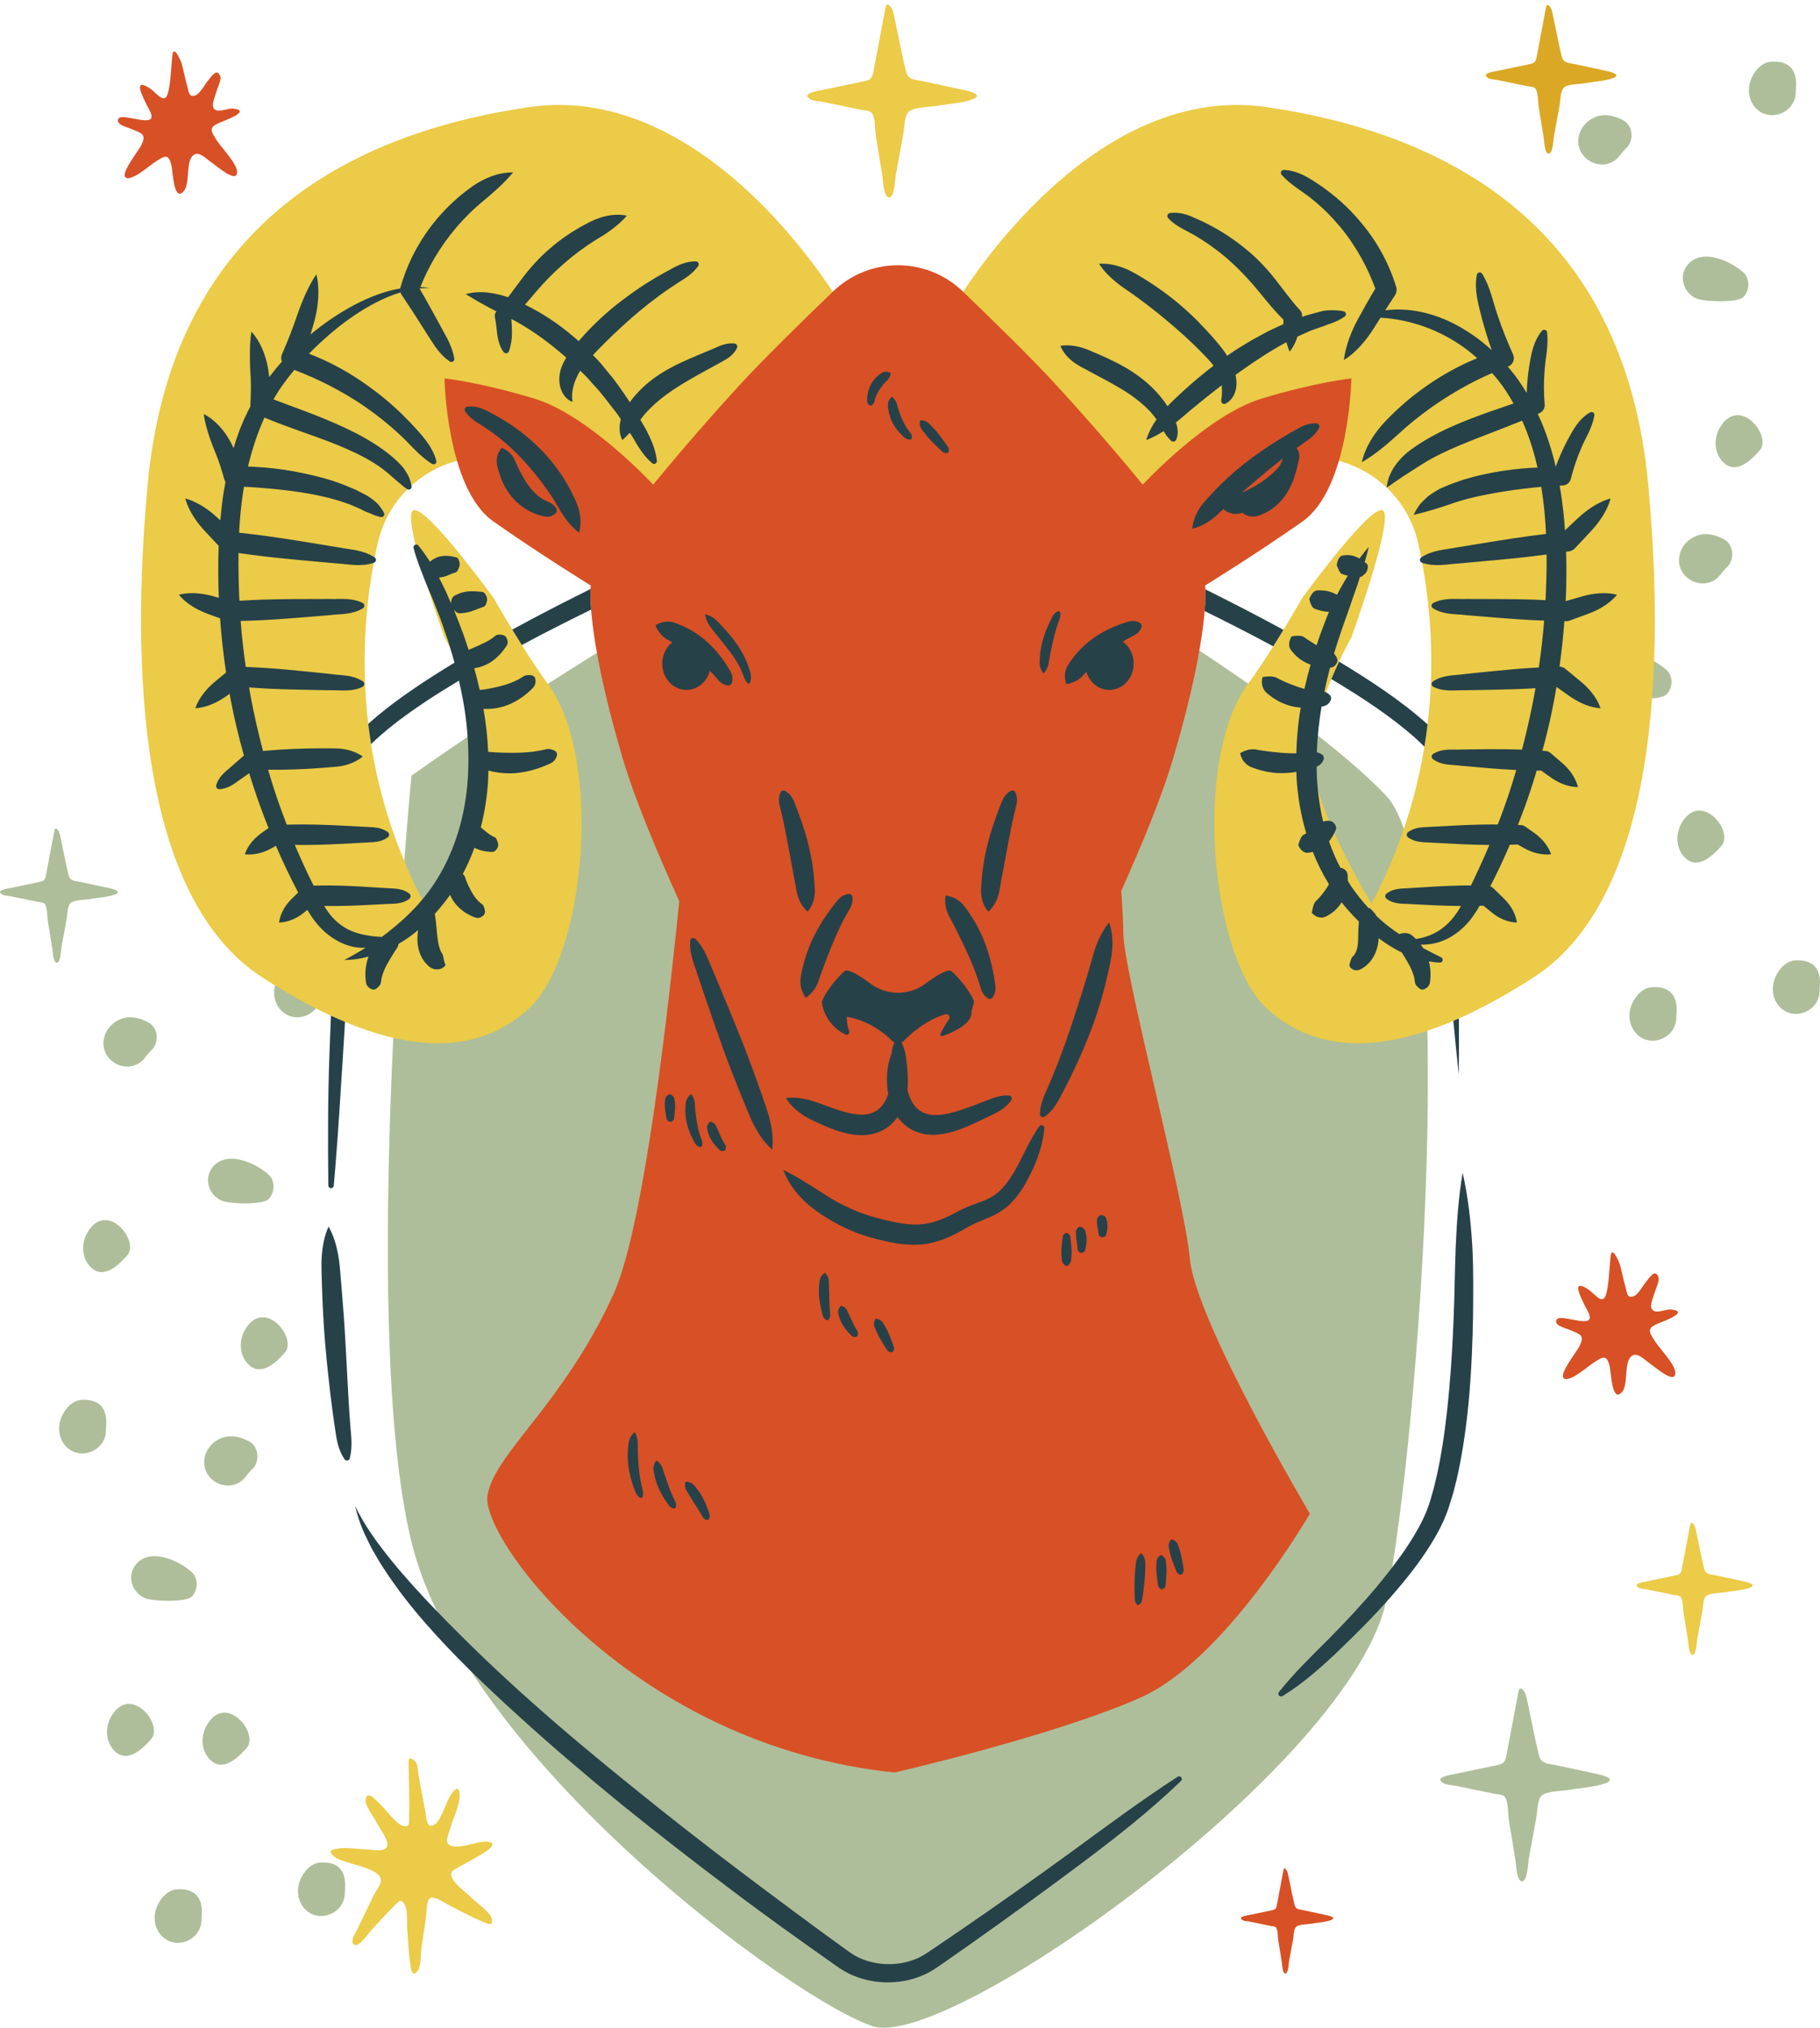 <?xml version="1.0" encoding="UTF-8"?><svg xmlns="http://www.w3.org/2000/svg" xmlns:xlink="http://www.w3.org/1999/xlink" height="499.8" preserveAspectRatio="xMidYMid meet" version="1.0" viewBox="0.0 -1.1 448.7 499.8" width="448.7" zoomAndPan="magnify"><defs><clipPath id="a"><path d="M 0 14 L 448.699 14 L 448.699 498.691 L 0 498.691 Z M 0 14"/></clipPath></defs><g><g clip-path="url(#a)" id="change1_1"><path d="M 16.465 225.211 C 16.648 224.203 16.598 221.93 17.559 221.344 C 18.652 220.672 20.961 220.723 22.211 220.492 C 24.141 220.141 26.43 220.055 28.277 219.387 C 30.219 218.688 28.086 218.051 27.156 217.852 C 24.707 217.324 22.254 216.797 19.801 216.273 C 18.297 215.949 17.277 216.094 16.891 214.527 C 16.309 212.184 15.867 209.797 15.359 207.438 C 15.137 206.391 14.961 205.316 14.68 204.285 C 14.543 203.773 13.648 202.324 13.395 203.676 C 12.703 207.328 12.016 210.98 11.324 214.633 C 11.066 215.996 10.672 216.082 9.336 216.363 C 7.09 216.828 4.844 217.297 2.598 217.762 C 1.883 217.91 -1.289 218.332 0.582 219.391 C 1.086 219.676 2.039 219.691 2.598 219.805 C 3.82 220.055 5.039 220.305 6.258 220.555 C 7.281 220.766 8.305 220.977 9.332 221.188 C 9.766 221.273 10.645 221.281 10.98 221.633 C 11.68 222.352 11.609 224.82 11.758 225.723 C 12.137 228.047 12.516 230.367 12.895 232.691 C 12.98 233.23 13.066 236.43 14.117 236.168 C 14.953 235.961 15.055 232.918 15.164 232.312 C 15.598 229.941 16.031 227.574 16.465 225.211 Z M 394.156 436.234 C 390.629 435.477 387.102 434.719 383.578 433.965 C 381.41 433.5 379.945 433.707 379.387 431.457 C 378.551 428.086 377.922 424.652 377.191 421.258 C 376.867 419.754 376.617 418.207 376.211 416.723 C 376.012 415.988 374.727 413.902 374.359 415.852 C 373.367 421.102 372.379 426.352 371.387 431.602 C 371.016 433.57 370.449 433.691 368.523 434.094 C 365.297 434.766 362.066 435.438 358.836 436.109 C 357.809 436.32 353.246 436.926 355.941 438.449 C 356.66 438.859 358.031 438.879 358.836 439.047 C 360.59 439.406 362.344 439.766 364.098 440.125 C 365.574 440.426 367.047 440.73 368.52 441.031 C 369.145 441.16 370.406 441.164 370.895 441.672 C 371.898 442.711 371.793 446.258 372.008 447.555 C 372.551 450.895 373.098 454.234 373.645 457.578 C 373.77 458.352 373.891 462.953 375.398 462.578 C 376.605 462.277 376.75 457.906 376.91 457.031 C 377.531 453.625 378.152 450.223 378.777 446.816 C 379.039 445.367 378.969 442.098 380.348 441.254 C 381.926 440.293 385.246 440.363 387.039 440.035 C 389.816 439.527 393.109 439.402 395.762 438.445 C 398.555 437.438 395.488 436.52 394.156 436.234 Z M 221.781 125.816 C 191.793 125.57 101.441 190.09 101.441 190.09 C 101.441 190.09 88.328 325.312 101.441 378.953 C 114.555 432.594 196.309 492.406 215.281 498.34 C 234.254 504.273 333.754 433.289 341.82 393.141 C 349.887 352.988 360.066 214.699 341.82 195.113 C 323.574 175.531 251.77 126.066 221.781 125.816 Z M 390.941 199.762 C 389.523 202.312 389.629 205.555 391.523 207.77 C 393.891 210.547 397.039 209.648 400.969 205.082 C 403.832 201.336 395.562 191.434 390.941 199.762 Z M 414.496 201.93 C 413.082 204.48 413.188 207.723 415.078 209.938 C 417.449 212.715 420.598 211.816 424.527 207.246 C 427.391 203.5 419.117 193.602 414.496 201.93 Z M 396.922 162.391 C 394.844 165.227 396.238 169.156 399.352 170.461 C 401.289 171.277 409.438 171.52 410.867 170.074 C 412.418 168.512 412.578 165.578 410.867 164.031 C 407.586 161.062 400.285 157.809 396.922 162.391 Z M 442.547 235.617 C 440.309 235.766 438.43 237.828 437.57 240.012 C 436.727 242.148 436.902 244.59 438.266 246.473 C 441.578 251.043 448.828 248.391 448.613 242.801 C 448.59 242.105 449.992 235.133 442.547 235.617 Z M 407.211 242.223 C 404.973 242.367 403.098 244.434 402.234 246.613 C 401.391 248.75 401.566 251.191 402.93 253.074 C 406.242 257.645 413.496 254.992 413.281 249.402 C 413.254 248.707 414.66 241.734 407.211 242.223 Z M 425.02 131.824 C 423.047 130.742 420.672 130.125 418.473 130.895 C 416.32 131.648 414.609 133.379 414.09 135.652 C 412.832 141.172 419.562 144.977 423.605 141.16 C 423.707 141.062 423.801 140.965 423.887 140.855 C 424.496 140.117 425.047 139.324 425.758 138.68 C 426.066 138.402 426.328 138.066 426.535 137.672 C 427.578 135.676 427.094 132.965 425.02 131.824 Z M 395.078 85.832 C 397.941 82.086 389.672 72.184 385.051 80.512 C 383.637 83.066 383.742 86.305 385.633 88.523 C 388 91.297 391.152 90.402 395.078 85.832 Z M 423.922 104.473 C 422.504 107.023 422.609 110.266 424.5 112.48 C 426.871 115.258 430.02 114.359 433.949 109.793 C 436.812 106.043 428.539 96.145 423.922 104.473 Z M 418.293 72.496 C 420.234 73.312 428.383 73.555 429.812 72.109 C 431.363 70.547 431.52 67.613 429.812 66.066 C 426.531 63.098 419.227 59.844 415.867 64.43 C 413.785 67.262 415.184 71.191 418.293 72.496 Z M 389.723 128.785 C 389.695 128.086 391.102 121.113 383.656 121.602 C 381.414 121.746 379.539 123.812 378.68 125.992 C 377.836 128.129 378.012 130.57 379.371 132.453 C 382.688 137.023 389.938 134.371 389.723 128.785 Z M 442.727 21.285 C 442.699 20.59 444.105 13.617 436.656 14.105 C 434.418 14.25 432.539 16.312 431.68 18.496 C 430.836 20.633 431.012 23.074 432.375 24.957 C 435.688 29.527 442.941 26.875 442.727 21.285 Z M 398.773 37.891 C 398.871 37.797 398.969 37.695 399.055 37.59 C 399.66 36.852 400.215 36.055 400.922 35.414 C 401.23 35.137 401.496 34.801 401.703 34.406 C 402.746 32.41 402.262 29.699 400.184 28.559 C 398.215 27.477 395.84 26.859 393.641 27.629 C 391.488 28.383 389.773 30.113 389.258 32.387 C 387.996 37.906 394.727 41.711 398.773 37.891 Z M 27.344 422.109 C 25.926 424.664 26.031 427.902 27.922 430.121 C 30.293 432.895 33.441 432 37.371 427.43 C 40.234 423.684 31.965 413.781 27.344 422.109 Z M 50.898 424.277 C 49.48 426.832 49.59 430.07 51.48 432.289 C 53.848 435.062 56.996 434.168 60.926 429.598 C 63.789 425.852 55.52 415.949 50.898 424.277 Z M 33.32 384.742 C 31.242 387.574 32.641 391.504 35.75 392.812 C 37.691 393.625 45.836 393.871 47.27 392.426 C 48.82 390.859 48.977 387.93 47.27 386.383 C 43.988 383.414 36.684 380.16 33.32 384.742 Z M 78.949 457.969 C 76.711 458.113 74.832 460.18 73.969 462.359 C 73.129 464.496 73.301 466.938 74.664 468.82 C 77.977 473.391 85.23 470.738 85.016 465.152 C 84.988 464.453 86.395 457.48 78.949 457.969 Z M 43.613 464.57 C 41.375 464.719 39.496 466.781 38.637 468.965 C 37.793 471.102 37.969 473.543 39.332 475.422 C 42.645 479.996 49.898 477.344 49.68 471.754 C 49.652 471.059 51.059 464.086 43.613 464.57 Z M 61.418 354.176 C 59.449 353.094 57.074 352.477 54.875 353.246 C 52.723 353.996 51.008 355.73 50.488 358 C 49.23 363.52 55.961 367.328 60.008 363.508 C 60.109 363.414 60.203 363.312 60.289 363.207 C 60.898 362.465 61.449 361.672 62.156 361.031 C 62.465 360.75 62.73 360.414 62.938 360.023 C 63.98 358.027 63.496 355.316 61.418 354.176 Z M 21.453 302.863 C 20.035 305.414 20.141 308.656 22.031 310.871 C 24.402 313.648 27.551 312.75 31.48 308.184 C 34.344 304.434 26.074 294.535 21.453 302.863 Z M 60.32 326.82 C 58.906 329.375 59.012 332.613 60.902 334.832 C 63.27 337.605 66.418 336.711 70.348 332.141 C 73.211 328.395 64.941 318.492 60.32 326.82 Z M 54.695 294.848 C 56.637 295.66 64.781 295.906 66.215 294.461 C 67.762 292.895 67.922 289.965 66.215 288.418 C 62.934 285.449 55.629 282.195 52.266 286.777 C 50.188 289.609 51.582 293.539 54.695 294.848 Z M 20.055 343.949 C 17.816 344.098 15.941 346.16 15.078 348.344 C 14.234 350.48 14.41 352.922 15.773 354.805 C 19.086 359.375 26.34 356.723 26.125 351.133 C 26.098 350.438 27.504 343.465 20.055 343.949 Z M 79.125 243.637 C 79.098 242.941 80.508 235.969 73.059 236.453 C 70.82 236.602 68.941 238.664 68.082 240.848 C 67.238 242.984 67.414 245.426 68.777 247.305 C 72.09 251.879 79.344 249.227 79.125 243.637 Z M 30.039 249.977 C 32.238 249.211 34.613 249.824 36.586 250.91 C 38.66 252.051 39.148 254.758 38.102 256.754 C 37.898 257.148 37.633 257.484 37.324 257.766 C 36.613 258.406 36.062 259.199 35.457 259.941 C 35.367 260.047 35.273 260.148 35.172 260.242 C 31.129 264.062 24.398 260.254 25.656 254.734 C 26.176 252.465 27.891 250.73 30.039 249.977" fill="#aebe9a"/></g><g id="change2_1"><path d="M 397.633 18.16 C 395.59 18.898 393.051 18.996 390.914 19.387 C 389.531 19.637 386.973 19.586 385.758 20.324 C 384.695 20.977 384.75 23.492 384.547 24.609 C 384.066 27.234 383.586 29.855 383.109 32.48 C 382.984 33.152 382.871 36.523 381.945 36.754 C 380.785 37.043 380.691 33.5 380.594 32.902 C 380.172 30.328 379.75 27.754 379.328 25.176 C 379.168 24.18 379.246 21.445 378.473 20.645 C 378.098 20.258 377.125 20.254 376.645 20.152 C 375.508 19.922 374.371 19.688 373.238 19.453 C 371.887 19.176 370.535 18.898 369.184 18.621 C 368.562 18.496 367.508 18.48 366.953 18.164 C 364.875 16.992 368.395 16.523 369.184 16.359 C 371.672 15.844 374.16 15.324 376.648 14.809 C 378.129 14.5 378.566 14.406 378.852 12.891 C 379.617 8.844 380.379 4.797 381.145 0.754 C 381.426 -0.746 382.418 0.859 382.57 1.426 C 382.883 2.57 383.074 3.762 383.324 4.918 C 383.887 7.531 384.371 10.18 385.02 12.777 C 385.449 14.512 386.578 14.348 388.246 14.707 C 390.961 15.289 393.68 15.875 396.395 16.457 C 397.422 16.676 399.785 17.383 397.633 18.16" fill="#daa824"/></g><g id="change3_1"><path d="M 406.348 118.285 C 400.477 55.129 357.562 31.941 312.41 25.316 C 267.262 18.691 234.992 74.699 234.992 74.699 C 229.863 118.062 262.902 146.973 262.902 146.973 C 262.902 146.973 290.715 131.914 305.742 118.336 C 306.117 117.996 306.496 117.672 306.883 117.359 C 322.211 104.883 345.375 113.598 349.66 132.891 C 354.176 153.246 356.59 186.621 338.141 221.652 C 338.141 221.652 322.484 196.055 323.387 183.859 C 324.289 171.664 333.172 155.969 333.172 155.969 C 333.172 155.969 340.828 134.836 341.395 127.285 C 341.5 125.852 341.355 124.902 340.852 124.688 C 340.676 124.613 340.449 124.621 340.195 124.691 C 335.891 125.844 321.121 146.23 320.996 146.402 C 316.336 154.484 311.641 162.094 307.66 167.512 C 293.895 186.242 298.543 234.902 312.41 247.543 C 326.281 260.188 347.324 259.594 378.039 239.836 C 408.758 220.074 410.461 162.543 406.348 118.285 Z M 130.344 25.316 C 85.195 31.941 42.281 55.129 36.41 118.285 C 32.297 162.543 34 220.074 64.715 239.836 C 95.43 259.594 116.477 260.188 130.344 247.543 C 144.215 234.902 148.863 186.242 135.098 167.512 C 131.113 162.094 126.422 154.484 121.762 146.402 C 121.637 146.23 106.867 125.844 102.562 124.691 C 102.309 124.621 102.082 124.613 101.906 124.688 C 101.402 124.902 101.258 125.852 101.363 127.285 C 101.93 134.836 109.586 155.969 109.586 155.969 C 109.586 155.969 118.469 171.664 119.371 183.859 C 120.273 196.055 104.617 221.652 104.617 221.652 C 86.168 186.621 88.578 153.246 93.098 132.891 C 97.383 113.598 120.547 104.883 135.875 117.359 C 136.262 117.672 136.641 117.996 137.016 118.336 C 152.043 131.914 179.855 146.973 179.855 146.973 C 179.855 146.973 212.895 118.062 207.766 74.699 C 207.766 74.699 175.496 18.691 130.344 25.316 Z M 238.098 21.191 C 234.57 20.438 231.047 19.68 227.52 18.922 C 225.355 18.457 223.891 18.668 223.332 16.414 C 222.496 13.047 221.863 9.609 221.133 6.215 C 220.809 4.711 220.559 3.168 220.156 1.684 C 219.953 0.949 218.672 -1.137 218.305 0.809 C 217.312 6.062 216.32 11.312 215.328 16.562 C 214.957 18.531 214.391 18.652 212.469 19.051 C 209.238 19.723 206.008 20.395 202.777 21.066 C 201.754 21.281 197.188 21.887 199.883 23.41 C 200.605 23.816 201.973 23.84 202.781 24.004 C 204.535 24.363 206.285 24.723 208.039 25.082 C 209.516 25.387 210.988 25.688 212.461 25.988 C 213.086 26.117 214.348 26.125 214.836 26.629 C 215.844 27.668 215.738 31.215 215.949 32.512 C 216.496 35.855 217.039 39.195 217.586 42.539 C 217.715 43.312 217.836 47.914 219.344 47.539 C 220.547 47.238 220.691 42.863 220.852 41.988 C 221.473 38.586 222.098 35.18 222.719 31.773 C 222.984 30.328 222.91 27.059 224.289 26.215 C 225.867 25.254 229.188 25.32 230.984 24.992 C 233.758 24.488 237.051 24.363 239.703 23.402 C 242.496 22.395 239.434 21.48 238.098 21.191 Z M 430.215 388.738 C 427.805 388.223 425.395 387.703 422.98 387.188 C 421.5 386.867 420.5 387.012 420.117 385.473 C 419.547 383.168 419.113 380.816 418.613 378.496 C 418.391 377.469 418.223 376.41 417.945 375.395 C 417.809 374.895 416.93 373.469 416.68 374.801 C 416 378.391 415.32 381.98 414.645 385.574 C 414.391 386.918 414.004 387 412.688 387.273 C 410.477 387.734 408.27 388.195 406.062 388.652 C 405.359 388.801 402.238 389.215 404.078 390.258 C 404.574 390.535 405.512 390.551 406.062 390.66 C 407.262 390.906 408.461 391.152 409.66 391.398 C 410.668 391.605 411.676 391.812 412.684 392.02 C 413.109 392.109 413.973 392.113 414.309 392.457 C 414.996 393.168 414.922 395.594 415.066 396.48 C 415.441 398.766 415.816 401.051 416.188 403.34 C 416.273 403.867 416.359 407.016 417.391 406.758 C 418.215 406.551 418.312 403.562 418.422 402.961 C 418.848 400.633 419.273 398.305 419.699 395.977 C 419.879 394.984 419.828 392.75 420.773 392.176 C 421.852 391.516 424.121 391.562 425.352 391.34 C 427.246 390.992 429.5 390.906 431.316 390.25 C 433.227 389.562 431.129 388.934 430.215 388.738 Z M 111.539 461.914 C 112.43 463.621 114.855 465.262 116.191 466.609 C 117.281 467.707 120.715 470.078 121.172 471.637 C 121.922 474.199 119.613 472.785 118.496 472.32 C 115.957 471.266 113.508 469.887 111.035 468.676 C 110.227 468.281 107.172 466.133 106.109 466.688 C 105.109 467.203 105.164 470.523 105.039 471.344 C 104.656 473.93 104.273 476.516 103.887 479.102 C 103.711 480.289 103.809 483.465 103.086 484.488 C 101.52 486.719 101.285 483.926 101.121 482.777 C 100.738 480.098 100.645 477.344 100.406 474.645 C 100.258 472.965 100.586 470.035 99.863 468.531 C 98.945 466.613 98.344 467.527 97.109 468.742 C 95.215 470.605 93.445 472.621 91.621 474.555 C 91.008 475.203 88.699 478.602 87.551 478.293 C 85.844 477.836 87.891 474.871 88.25 474.121 C 89.531 471.453 90.812 468.789 92.094 466.121 C 92.535 465.203 93.988 463.309 93.922 462.312 C 93.703 459.016 84.668 458.434 82.387 456.492 C 80.781 455.129 81.559 454.82 83.223 454.547 C 85.484 454.172 88.172 454.684 90.469 454.746 C 92.086 454.789 95.406 455.648 95.535 453.516 C 95.613 452.234 93.383 449.188 92.84 448.094 C 92.223 446.855 90.027 443.992 90.125 442.641 C 90.344 439.625 93.184 443.113 94.031 443.918 C 95.168 444.996 97.719 448.496 99.293 448.91 C 101.262 449.43 100.812 447.898 100.867 446.512 C 101.035 442.102 100.77 437.629 100.719 433.215 C 100.699 431.312 102.234 432.875 102.586 433.367 C 103.055 434.027 103.039 435.773 103.188 436.559 C 103.754 439.551 104.316 442.547 104.883 445.539 C 105.176 447.086 105.082 449.859 107.16 448.594 C 108.676 447.668 109.977 443.23 110.906 441.676 C 111.859 440.082 113.188 438.602 113.309 441.289 C 113.418 443.738 111.703 447.062 111.043 449.441 C 110.547 451.215 109.262 453.348 111.43 453.91 C 113.672 454.492 117.141 452.93 119.469 452.828 C 121.859 452.727 121.93 453.723 120.074 455.039 C 117.988 456.527 115.539 457.684 113.32 458.973 C 111.793 459.863 110.633 460.172 111.539 461.914" fill="#ebcb47"/></g><g id="change4_1"><path d="M 281.723 118.363 C 281.723 118.363 272.586 107.074 260.566 93.973 C 254.77 87.656 245.453 78.504 237.355 70.723 C 228.43 62.137 214.328 62.137 205.402 70.723 C 197.305 78.504 187.988 87.656 182.191 93.973 C 170.172 107.074 161.035 118.363 161.035 118.363 C 161.035 118.363 145.164 101.199 131.703 97.137 C 118.238 93.07 109.586 92.168 109.586 92.168 C 109.586 92.168 110.066 119.27 121.605 127.398 C 133.145 135.527 145.648 143.207 145.648 143.207 C 145.648 143.207 144.203 154.051 153.34 185.215 C 156.516 196.047 161.781 208.352 167.465 221.051 C 163.758 257.594 158.004 303.102 151.23 317.93 C 138.805 345.129 122.039 356.93 120.191 367.43 C 118.312 378.098 155.977 429.125 220.555 435.777 C 220.555 435.777 260.125 426.707 281.297 417.258 C 302.184 407.938 322.934 371.98 322.934 371.98 C 322.934 371.98 294.719 324.504 293.336 309.109 C 291.988 294.078 276.895 238.16 276.938 228.777 C 276.945 226.832 276.75 223.121 276.438 218.484 C 281.676 206.699 286.453 195.316 289.414 185.215 C 298.551 154.051 297.109 143.207 297.109 143.207 C 297.109 143.207 309.613 135.527 321.152 127.398 C 332.691 119.27 333.172 92.168 333.172 92.168 C 333.172 92.168 324.52 93.07 311.055 97.137 C 297.59 101.199 281.723 118.363 281.723 118.363 Z M 327.195 470.973 C 325.277 470.559 323.355 470.148 321.438 469.734 C 320.258 469.48 319.461 469.598 319.156 468.371 C 318.699 466.535 318.355 464.664 317.957 462.816 C 317.781 461.996 317.645 461.156 317.426 460.348 C 317.316 459.949 316.617 458.812 316.418 459.871 C 315.879 462.73 315.34 465.59 314.797 468.449 C 314.598 469.52 314.285 469.586 313.238 469.805 C 311.48 470.172 309.723 470.535 307.965 470.902 C 307.406 471.02 304.922 471.348 306.387 472.18 C 306.781 472.398 307.527 472.41 307.965 472.504 C 308.922 472.699 309.875 472.895 310.828 473.09 C 311.633 473.254 312.434 473.418 313.238 473.582 C 313.578 473.652 314.266 473.656 314.531 473.934 C 315.078 474.496 315.02 476.43 315.137 477.133 C 315.434 478.953 315.73 480.773 316.027 482.594 C 316.098 483.016 316.164 485.52 316.984 485.316 C 317.641 485.152 317.719 482.77 317.805 482.293 C 318.145 480.441 318.484 478.586 318.824 476.734 C 318.965 475.945 318.926 474.164 319.68 473.703 C 320.535 473.18 322.344 473.219 323.324 473.039 C 324.832 472.766 326.625 472.695 328.07 472.176 C 329.594 471.625 327.922 471.129 327.195 470.973 Z M 57.402 25.66 C 56.324 25.551 53.891 26.652 52.98 25.914 C 51.887 25.031 52.922 23.02 53.258 21.781 C 53.477 20.957 54.59 18.625 54.324 17.797 C 53.59 15.477 52.184 17.684 51.32 18.715 C 50.633 19.539 49.277 21.992 48.27 22.371 C 46.43 23.059 46.562 21.41 46.156 20.066 C 45.602 18.23 45.293 16.32 44.758 14.477 C 44.668 14.176 42.812 9.582 42.488 12.602 C 42.18 15.453 42.152 18.484 41.551 21.289 C 40.699 25.266 38.828 21.801 36.598 20.461 C 32.73 18.137 35.238 22.793 36.172 24.781 C 36.477 25.43 37.797 27.309 37.227 28.117 C 36.562 29.062 33.648 28.191 32.781 28.098 C 32.188 28.031 29.73 27.367 29.246 28.105 C 28.316 29.531 31.234 30.211 32.043 30.551 C 35.016 31.793 36.309 31.883 34.695 34.941 C 34.113 36.047 30.078 41.195 30.82 42.449 C 31.812 44.121 36.867 39.742 37.828 39.113 C 40.5 37.348 41.559 36.402 42.32 39.918 C 42.613 41.285 42.812 48.527 45.164 46.176 C 46.848 44.496 45.887 39.84 47.145 37.766 C 48.555 35.438 50.688 37.98 52.582 39.266 C 53.668 40.004 58.656 44.367 58.434 41.125 C 58.297 39.082 54.699 35.414 53.559 33.668 C 51.891 31.117 51.277 30.281 54.398 29.043 C 56.035 28.391 62.008 26.137 57.402 25.66 Z M 408.137 329.66 C 409.281 331.41 412.875 335.074 413.016 337.117 C 413.238 340.359 408.246 335.996 407.16 335.262 C 405.266 333.977 403.137 331.434 401.723 333.762 C 400.465 335.836 401.426 340.488 399.746 342.172 C 397.395 344.523 397.191 337.277 396.898 335.914 C 396.137 332.398 395.078 333.344 392.406 335.105 C 391.449 335.738 386.395 340.113 385.398 338.441 C 384.656 337.191 388.691 332.039 389.273 330.938 C 390.891 327.879 389.594 327.785 386.621 326.543 C 385.812 326.207 382.895 325.527 383.824 324.102 C 384.309 323.359 386.766 324.027 387.363 324.09 C 388.227 324.184 391.141 325.055 391.805 324.113 C 392.375 323.305 391.055 321.426 390.75 320.773 C 389.82 318.789 387.309 314.129 391.176 316.453 C 393.406 317.793 395.277 321.262 396.129 317.281 C 396.73 314.48 396.758 311.445 397.066 308.594 C 397.395 305.574 399.246 310.168 399.336 310.473 C 399.871 312.312 400.184 314.223 400.734 316.059 C 401.141 317.406 401.008 319.055 402.848 318.363 C 403.855 317.988 405.211 315.531 405.902 314.707 C 406.762 313.676 408.168 311.469 408.906 313.793 C 409.168 314.617 408.055 316.949 407.836 317.773 C 407.5 319.016 406.465 321.023 407.559 321.91 C 408.473 322.648 410.902 321.543 411.98 321.656 C 416.586 322.133 410.617 324.387 408.977 325.035 C 405.855 326.277 406.469 327.109 408.137 329.66" fill="#d85025"/></g><g id="change5_1"><path d="M 313.914 158.203 C 314.742 156.895 315.578 155.535 316.418 154.145 C 310.066 150.68 303.645 147.367 297.176 144.16 C 297.211 145.125 297.211 146.859 296.992 149.508 C 302.688 152.312 308.336 155.199 313.914 158.203 Z M 359.672 249.918 C 359.211 250.121 358.758 250.316 358.301 250.512 C 358.727 254.934 359.168 259.352 359.641 263.773 C 359.699 259.152 359.699 254.535 359.672 249.918 Z M 133.227 155.453 C 137.367 153.301 141.543 151.207 145.734 149.145 C 145.539 146.621 145.547 144.98 145.586 144.074 C 140.742 146.48 135.926 148.941 131.141 151.477 C 129.52 152.336 127.91 153.207 126.301 154.082 C 127.09 155.383 127.871 156.66 128.645 157.891 C 130.172 157.074 131.695 156.258 133.227 155.453 Z M 81.23 258.512 C 80.816 269.359 80.832 280.246 80.941 291.105 C 80.945 291.445 81.203 291.734 81.547 291.77 C 81.918 291.801 82.242 291.531 82.277 291.164 L 82.281 291.145 C 82.535 288.438 82.738 285.73 82.945 283.023 C 83.16 280.32 83.359 277.613 83.531 274.91 L 84.578 258.676 C 84.75 256.039 84.895 253.398 85.055 250.762 C 83.914 250.285 82.758 249.777 81.582 249.234 C 81.453 252.324 81.332 255.418 81.23 258.512 Z M 328.223 166.273 C 335.555 170.664 342.754 175.328 348.996 180.863 C 349.742 181.543 350.473 182.238 351.176 182.949 C 351.48 181.094 351.746 179.254 351.961 177.441 C 345.176 171.387 337.707 166.555 330.129 161.973 C 329.523 163.266 328.875 164.715 328.223 166.273 Z M 258.742 161.105 C 258.961 159.859 259.223 158.621 259.496 157.387 C 259.77 156.152 260.078 154.922 260.461 153.703 C 260.648 153.098 260.855 152.492 261.078 151.895 C 261.32 151.301 261.543 150.711 261.379 149.891 L 261.375 149.879 C 261.371 149.852 261.359 149.82 261.348 149.789 C 261.25 149.578 261 149.48 260.785 149.578 C 260.016 149.926 259.66 150.512 259.355 151.117 C 259.043 151.715 258.746 152.324 258.461 152.945 C 257.906 154.184 257.43 155.465 257.066 156.781 C 256.703 158.098 256.477 159.449 256.371 160.809 C 256.266 162.156 256.129 163.559 257.301 164.891 C 258.484 163.594 258.516 162.367 258.742 161.105 Z M 178.086 153.316 C 176.918 152.078 175.848 150.773 173.848 150.27 C 174.07 152.316 175.223 153.566 176.277 154.883 C 177.336 156.195 178.379 157.484 179.387 158.781 C 180.398 160.074 181.328 161.406 182.102 162.812 C 182.484 163.52 182.832 164.242 183.105 164.988 C 183.391 165.742 183.59 166.484 184.242 167.223 L 184.262 167.242 C 184.301 167.285 184.348 167.32 184.402 167.344 C 184.602 167.426 184.824 167.328 184.906 167.133 C 185.285 166.203 185.168 165.273 184.906 164.422 C 184.684 163.551 184.371 162.707 184.027 161.883 C 183.312 160.25 182.418 158.707 181.398 157.289 C 180.387 155.867 179.25 154.562 178.086 153.316 Z M 229.301 107.266 C 229.895 107.895 230.516 108.5 231.141 109.105 L 232.086 110.004 C 232.391 110.312 232.719 110.602 233.398 110.582 C 233.645 110.578 233.863 110.398 233.902 110.145 C 234.016 109.473 233.777 109.105 233.516 108.762 L 232.754 107.703 C 232.246 107 231.73 106.297 231.191 105.621 C 230.648 104.945 230.059 104.312 229.445 103.699 C 228.824 103.09 228.293 102.402 226.84 102.52 C 226.52 103.945 227.121 104.566 227.641 105.266 C 228.16 105.961 228.703 106.633 229.301 107.266 Z M 219.008 99.832 C 219.16 100.891 219.477 101.93 219.953 102.887 C 220.43 103.844 221.043 104.727 221.746 105.52 C 222.105 105.91 222.48 106.281 222.871 106.633 C 223.254 106.988 223.695 107.309 224.418 107.223 C 224.664 107.195 224.852 106.98 224.84 106.727 L 224.84 106.703 C 224.809 105.996 224.531 105.66 224.23 105.316 C 223.949 104.961 223.688 104.598 223.445 104.219 C 222.961 103.461 222.566 102.66 222.23 101.844 C 221.895 101.023 221.59 100.199 221.348 99.344 C 221.098 98.469 221.066 97.664 219.914 96.68 C 218.711 97.645 218.855 98.801 219.008 99.832 Z M 214.332 98.754 C 214.516 98.895 214.781 98.895 214.973 98.742 L 215 98.719 C 215.512 98.305 215.582 97.973 215.645 97.609 C 215.73 97.258 215.84 96.914 215.969 96.578 C 216.23 95.906 216.586 95.285 216.988 94.711 C 217.391 94.133 217.816 93.578 218.305 93.066 L 218.68 92.695 C 218.816 92.586 218.941 92.453 219.047 92.289 C 219.16 92.141 219.254 91.945 219.348 91.715 C 219.441 91.492 219.527 91.227 219.59 90.855 C 218.977 90.473 218.438 90.465 217.953 90.57 C 217.48 90.699 217.117 91.004 216.727 91.273 C 215.977 91.848 215.332 92.562 214.863 93.383 C 214.395 94.199 214.078 95.098 213.906 96.012 C 213.828 96.473 213.781 96.938 213.766 97.398 C 213.742 97.855 213.789 98.348 214.332 98.754 Z M 164.316 274.508 C 164.348 274.789 164.418 275.07 164.949 275.34 C 165.152 275.441 165.406 275.441 165.617 275.32 C 166.137 275.023 166.188 274.742 166.207 274.457 L 166.305 273.605 C 166.367 273.039 166.426 272.473 166.445 271.906 C 166.465 271.344 166.418 270.777 166.34 270.215 C 166.258 269.652 166.289 269.086 165.098 268.555 C 163.938 269.152 164.004 269.715 163.949 270.281 C 163.902 270.848 163.891 271.414 163.938 271.977 C 163.988 272.539 164.078 273.102 164.172 273.664 Z M 176.52 281.434 C 176.766 281.703 177.016 281.965 177.27 282.215 C 177.52 282.469 177.809 282.703 178.426 282.59 C 178.648 282.547 178.84 282.379 178.902 282.145 L 178.906 282.125 C 179.062 281.527 178.91 281.266 178.73 281.008 C 178.566 280.742 178.41 280.473 178.266 280.199 C 177.973 279.656 177.723 279.098 177.484 278.543 L 176.734 276.887 C 176.48 276.316 176.391 275.77 175.121 275.32 C 174.074 276.188 174.305 276.938 174.465 277.633 C 174.633 278.344 174.887 279.035 175.246 279.668 C 175.605 280.305 176.043 280.891 176.52 281.434 Z M 169.258 275.438 C 169.508 276.594 169.891 277.719 170.367 278.797 C 170.613 279.332 170.875 279.855 171.156 280.367 C 171.43 280.883 171.762 281.383 172.496 281.613 C 172.508 281.617 172.516 281.617 172.523 281.621 C 172.766 281.684 173.012 281.535 173.074 281.289 L 173.078 281.277 C 173.262 280.539 173.074 280.059 172.871 279.566 C 172.688 279.066 172.52 278.566 172.375 278.059 C 172.082 277.043 171.879 276.016 171.723 274.98 C 171.566 273.949 171.438 272.918 171.359 271.875 C 171.281 270.812 171.395 269.836 170.41 268.562 C 169.066 269.492 169.02 270.742 168.969 271.906 C 168.922 273.09 169.012 274.277 169.258 275.438 Z M 291.617 384.457 C 291.492 383.719 291.367 382.984 291.203 382.254 C 291.043 381.527 290.82 380.816 290.562 380.117 C 290.301 379.414 290.152 378.684 288.82 378.277 C 287.883 379.305 288.125 380.008 288.258 380.746 C 288.391 381.48 288.559 382.203 288.785 382.914 C 289.02 383.625 289.285 384.324 289.555 385.02 L 289.965 386.066 C 290.09 386.418 290.246 386.762 290.848 386.98 C 291.074 387.062 291.336 387 291.496 386.809 C 291.902 386.309 291.863 385.934 291.789 385.566 Z M 286.238 382.152 C 285.082 382.879 285.148 383.574 285.102 384.273 C 285.055 384.973 285.043 385.668 285.098 386.363 C 285.152 387.059 285.242 387.754 285.336 388.449 L 285.488 389.488 C 285.523 389.836 285.59 390.184 286.125 390.52 C 286.324 390.645 286.59 390.645 286.793 390.5 C 287.309 390.137 287.359 389.789 287.379 389.438 L 287.473 388.391 C 287.531 387.691 287.586 386.996 287.602 386.297 C 287.617 385.602 287.57 384.906 287.488 384.211 C 287.402 383.516 287.434 382.816 286.238 382.152 Z M 280.262 394.332 C 280.438 394.527 280.734 394.547 280.93 394.371 C 281.484 393.879 281.578 393.352 281.633 392.828 L 281.852 391.254 C 281.992 390.207 282.129 389.156 282.227 388.105 C 282.324 387.055 282.359 386 282.359 384.941 C 282.355 383.883 282.465 382.836 281.355 381.711 C 280.117 382.691 280.102 383.75 279.973 384.797 C 279.848 385.848 279.754 386.898 279.723 387.953 C 279.695 389.012 279.703 390.07 279.719 391.129 L 279.746 392.715 C 279.738 393.242 279.77 393.773 280.262 394.332 Z M 171.023 369.18 C 171.496 369.91 171.973 370.645 172.426 371.395 C 172.652 371.77 172.875 372.152 173.09 372.535 C 173.289 372.93 173.512 373.305 174.16 373.527 L 174.172 373.531 C 174.402 373.609 174.668 373.512 174.785 373.285 C 175.105 372.668 174.98 372.211 174.82 371.773 C 174.672 371.336 174.512 370.895 174.348 370.457 C 174.008 369.59 173.629 368.73 173.184 367.906 C 172.734 367.082 172.199 366.309 171.609 365.582 C 171.02 364.863 170.473 364.066 168.984 364.121 C 168.652 365.562 169.203 366.199 169.656 366.957 C 170.105 367.707 170.555 368.449 171.023 369.18 Z M 161.84 358.879 C 160.82 360.094 161.086 361.199 161.297 362.266 C 161.512 363.34 161.824 364.398 162.258 365.41 C 162.688 366.418 163.211 367.387 163.789 368.312 C 164.082 368.773 164.387 369.227 164.703 369.672 C 165.008 370.121 165.359 370.551 166.09 370.691 C 166.344 370.738 166.59 370.574 166.641 370.32 L 166.641 370.309 C 166.781 369.586 166.562 369.137 166.316 368.691 C 166.094 368.234 165.879 367.777 165.676 367.312 C 165.273 366.387 164.922 365.445 164.59 364.5 L 163.609 361.66 C 163.289 360.699 163.145 359.746 161.84 358.879 Z M 156.473 351.875 C 155.066 353.02 154.953 354.488 154.836 355.891 C 154.719 357.309 154.734 358.738 154.914 360.148 C 155.098 361.559 155.414 362.949 155.828 364.301 C 156.043 364.977 156.277 365.645 156.527 366.301 C 156.773 366.961 157.078 367.609 157.82 368.055 C 157.852 368.074 157.887 368.09 157.918 368.098 C 158.141 368.164 158.371 368.035 158.438 367.812 L 158.441 367.805 C 158.68 366.98 158.512 366.352 158.328 365.719 C 158.168 365.078 158.023 364.434 157.902 363.785 C 157.66 362.492 157.508 361.191 157.41 359.891 C 157.309 358.59 157.238 357.289 157.223 355.98 C 157.207 354.66 157.387 353.41 156.473 351.875 Z M 271.344 298.352 C 270.32 299.082 270.445 299.449 270.449 299.883 C 270.457 300.309 270.477 300.723 270.539 301.137 L 270.75 302.391 L 270.844 303.031 C 270.852 303.246 270.891 303.461 271.387 303.742 L 271.406 303.754 C 271.598 303.859 271.828 303.891 272.051 303.82 C 272.602 303.652 272.684 303.406 272.727 303.168 L 272.887 302.445 C 272.977 301.957 273.035 301.461 273.039 300.961 C 273.039 300.465 272.953 299.973 272.809 299.496 C 272.664 299.027 272.602 298.5 271.344 298.352 Z M 266.035 301.246 C 265.078 302.105 265.23 302.527 265.262 303.031 C 265.289 303.527 265.324 304.012 265.395 304.496 C 265.465 304.98 265.547 305.469 265.598 305.969 C 265.629 306.215 265.648 306.469 265.664 306.719 C 265.664 306.973 265.691 307.219 266.168 307.562 L 266.188 307.574 C 266.367 307.703 266.605 307.746 266.828 307.672 C 267.391 307.484 267.492 307.195 267.547 306.914 C 267.617 306.637 267.68 306.352 267.734 306.062 C 267.836 305.488 267.902 304.902 267.895 304.312 C 267.887 303.727 267.781 303.145 267.609 302.582 C 267.434 302.031 267.324 301.414 266.035 301.246 Z M 263.879 303.898 C 263.855 303.559 263.793 303.219 263.27 302.883 C 263.07 302.754 262.809 302.746 262.602 302.883 C 262.074 303.219 262.016 303.559 261.988 303.898 L 261.867 304.914 C 261.789 305.594 261.715 306.27 261.68 306.945 C 261.648 307.625 261.676 308.301 261.738 308.98 C 261.809 309.656 261.758 310.336 262.934 311.012 C 264.109 310.336 264.062 309.656 264.129 308.98 C 264.191 308.301 264.223 307.625 264.188 306.945 C 264.152 306.27 264.078 305.594 264.004 304.914 Z M 219.035 327.43 C 218.73 326.734 218.367 326.07 217.973 325.422 C 217.574 324.773 217.281 324.074 215.891 323.922 C 215.176 325.121 215.555 325.777 215.832 326.488 C 216.113 327.191 216.426 327.883 216.793 328.547 C 217.164 329.211 217.566 329.855 217.973 330.496 L 218.59 331.461 C 218.781 331.789 219.004 332.102 219.641 332.203 C 219.879 332.242 220.125 332.129 220.242 331.906 C 220.543 331.336 220.43 330.969 220.281 330.617 L 219.887 329.547 C 219.617 328.832 219.344 328.121 219.035 327.43 Z M 209.891 324.141 L 209.059 322.367 C 208.773 321.762 208.652 321.168 207.359 320.727 C 206.355 321.672 206.617 322.441 206.809 323.172 C 207.004 323.91 207.281 324.629 207.664 325.289 C 208.047 325.953 208.504 326.57 209.004 327.145 C 209.254 327.43 209.516 327.707 209.781 327.973 C 210.035 328.246 210.336 328.496 210.965 328.406 C 211.195 328.375 211.391 328.207 211.453 327.969 L 211.457 327.953 C 211.609 327.344 211.441 327.059 211.25 326.785 C 211.074 326.496 210.91 326.211 210.75 325.918 C 210.434 325.332 210.16 324.734 209.891 324.141 Z M 204.445 318.34 L 204.359 315.539 C 204.324 314.594 204.438 313.695 203.387 312.602 C 202.102 313.434 202.07 314.469 201.973 315.461 C 201.875 316.465 201.855 317.473 201.945 318.477 C 202.035 319.477 202.203 320.469 202.418 321.449 C 202.531 321.938 202.652 322.426 202.781 322.906 C 202.898 323.391 203.059 323.871 203.68 324.234 C 203.898 324.359 204.184 324.301 204.328 324.09 L 204.332 324.086 C 204.738 323.5 204.703 323.031 204.641 322.562 C 204.598 322.094 204.562 321.621 204.535 321.152 C 204.48 320.211 204.461 319.273 204.445 318.34 Z M 264.672 88.156 C 265.969 89.137 267.422 89.77 268.781 90.539 C 271.543 92.012 274.238 93.422 276.77 94.961 C 279.262 96.496 281.621 98.254 283.574 100.355 C 284.137 100.965 284.648 101.605 285.129 102.273 C 284.07 103.785 283.18 105.453 282.582 107.371 C 284.172 106.754 285.566 105.992 286.883 105.164 C 287.328 105.934 287.852 106.699 288.672 107.492 L 288.703 107.523 C 288.773 107.594 288.859 107.648 288.957 107.688 C 289.363 107.852 289.824 107.656 289.988 107.25 C 290.574 105.789 290.371 104.348 289.898 103.031 C 291.555 101.723 293.094 100.293 294.746 98.988 C 296.602 97.449 298.484 95.945 300.387 94.48 L 301.203 93.855 C 301.23 94.195 301.246 94.535 301.262 94.879 C 301.285 95.695 301.25 96.484 301.094 97.527 L 301.082 97.621 C 301.059 97.758 301.078 97.902 301.141 98.035 C 301.309 98.406 301.746 98.566 302.113 98.398 C 303.285 97.859 304.121 96.703 304.516 95.488 C 304.926 94.258 304.902 92.961 304.695 91.73 C 304.672 91.586 304.637 91.449 304.605 91.309 L 306.16 90.184 C 309.715 87.691 313.332 85.277 317.141 83.262 C 317.145 83.27 317.145 83.281 317.148 83.293 C 317.387 84.031 317.594 84.762 317.934 85.562 C 318.523 84.918 318.891 84.191 319.254 83.473 C 319.504 82.934 319.699 82.395 319.879 81.855 C 320.426 81.613 320.977 81.383 321.52 81.121 L 323.137 80.391 L 324.801 79.809 L 326.469 79.223 C 327.023 79.012 327.574 78.789 328.133 78.621 C 329.242 78.211 330.348 77.746 331.453 76.969 L 331.523 76.918 C 331.66 76.824 331.766 76.676 331.805 76.504 C 331.898 76.117 331.66 75.734 331.277 75.641 C 329.98 75.332 328.68 75.34 327.387 75.395 C 327.062 75.414 326.738 75.434 326.422 75.484 C 326.113 75.555 325.801 75.625 325.496 75.707 L 323.652 76.207 L 321.809 76.719 L 321.023 77.012 C 321.086 76.426 320.922 75.809 320.492 75.344 L 320.367 75.211 C 318.258 72.934 316.406 70.27 314.289 67.605 C 312.172 64.922 309.711 62.332 306.996 60.168 C 304.301 57.961 301.395 56.035 298.328 54.426 C 296.797 53.613 295.223 52.891 293.633 52.223 C 292.035 51.578 290.324 51.156 288.449 51.41 C 288.301 51.43 288.16 51.496 288.039 51.605 C 287.738 51.887 287.719 52.359 288 52.664 L 288.012 52.676 C 289.273 54.043 290.66 54.848 292.098 55.582 C 293.523 56.324 294.926 57.105 296.277 57.969 C 298.973 59.703 301.52 61.645 303.855 63.801 C 306.191 65.984 308.328 68.258 310.363 70.777 C 312.223 73.039 314.145 75.453 316.414 77.684 C 316.398 78.062 316.395 78.434 316.406 78.801 L 313.047 80.348 C 311.922 80.914 310.832 81.539 309.723 82.133 C 308.602 82.715 307.535 83.375 306.469 84.035 C 305.402 84.691 304.316 85.332 303.305 86.066 C 303.051 86.234 302.809 86.418 302.559 86.59 C 302.277 86.152 301.988 85.73 301.691 85.328 C 300.352 83.539 298.98 82.008 297.543 80.426 C 296.102 78.879 294.645 77.332 293.062 75.918 C 289.953 73.031 286.555 70.457 282.977 68.184 C 281.176 67.07 279.395 65.918 277.426 65.102 C 275.449 64.305 273.324 63.777 270.949 63.914 C 272.262 65.914 273.785 67.324 275.371 68.617 C 276.953 69.906 278.691 70.914 280.293 72.141 C 283.551 74.504 286.688 77.02 289.719 79.652 C 291.23 80.977 292.734 82.312 294.184 83.707 C 295.617 85.094 297.078 86.574 298.348 87.988 C 298.645 88.332 298.926 88.676 299.191 89.027 C 296.559 91.031 294.039 93.172 291.602 95.387 C 290.328 96.57 289.039 97.762 287.832 99.027 C 287.523 98.551 287.207 98.086 286.871 97.633 C 284.812 94.891 282.266 92.594 279.473 90.738 C 276.703 88.887 273.758 87.492 270.859 86.234 C 269.387 85.641 268 84.926 266.48 84.512 C 264.953 84.102 263.363 83.871 261.41 84.129 C 262.184 85.949 263.387 87.168 264.672 88.156 Z M 395.074 145.098 C 393.93 145.121 392.816 145.262 391.734 145.484 C 390.648 145.703 389.602 146.035 388.543 146.332 L 386.012 147.059 C 386.164 143.852 386.199 140.641 386.16 137.434 C 386.148 136.586 386.129 135.742 386.102 134.895 C 386.328 134.863 386.559 134.832 386.789 134.797 L 386.879 134.785 C 387.371 134.711 387.84 134.48 388.215 134.098 C 389.086 133.203 389.926 132.277 390.785 131.367 C 391.637 130.449 392.512 129.555 393.312 128.59 C 394.117 127.621 394.848 126.586 395.496 125.469 C 396.141 124.344 396.707 123.141 397.086 121.754 C 395.699 122.133 394.496 122.703 393.371 123.348 C 392.254 123.996 391.219 124.727 390.254 125.531 C 389.285 126.336 388.395 127.211 387.477 128.062 C 386.93 128.578 386.383 129.098 385.832 129.613 C 385.727 128.09 385.598 126.57 385.43 125.051 C 385.195 122.895 384.891 120.738 384.512 118.59 L 384.988 118.57 L 385.266 118.562 C 386.191 118.531 387.023 117.891 387.262 116.945 C 387.93 114.297 388.805 111.688 389.914 109.168 C 390.453 107.902 391.102 106.688 391.703 105.438 C 392.277 104.172 392.793 102.871 393.078 101.34 L 393.078 101.332 C 393.113 101.164 393.086 100.988 392.996 100.832 C 392.793 100.477 392.344 100.355 391.992 100.559 C 390.609 101.355 389.562 102.449 388.676 103.645 C 387.816 104.855 387.109 106.164 386.406 107.473 C 385.312 109.555 384.355 111.719 383.551 113.945 C 382.504 109.488 381.086 105.109 379.129 100.918 C 379.246 100.863 379.359 100.816 379.477 100.766 L 379.578 100.719 C 380.375 100.355 380.895 99.523 380.82 98.602 C 380.574 95.688 380.574 92.742 380.832 89.812 C 380.945 88.344 381.188 86.895 381.359 85.426 C 381.508 83.945 381.598 82.453 381.418 80.824 L 381.414 80.816 C 381.395 80.637 381.309 80.461 381.156 80.34 C 380.844 80.086 380.387 80.133 380.137 80.441 C 379.078 81.738 378.414 83.203 377.941 84.711 C 377.488 86.227 377.234 87.789 376.98 89.348 C 376.656 91.465 376.465 93.605 376.391 95.754 C 375.219 93.789 373.922 91.891 372.453 90.117 C 372.219 89.832 371.961 89.562 371.719 89.285 L 371.762 89.27 C 371.812 89.25 371.863 89.23 371.914 89.207 C 373.035 88.699 373.535 87.383 373.027 86.258 C 371.586 83.055 370.27 79.785 369.16 76.434 C 368.594 74.766 368.117 73.066 367.605 71.371 C 367.059 69.688 366.426 68.02 365.418 66.387 C 365.316 66.223 365.145 66.094 364.941 66.055 C 364.551 65.98 364.176 66.238 364.102 66.629 C 363.738 68.535 363.852 70.391 364.141 72.203 C 364.465 74.008 364.926 75.785 365.391 77.562 C 366.082 80.137 366.871 82.688 367.77 85.203 C 366.309 83.875 364.773 82.629 363.145 81.504 C 359.66 79.094 355.797 77.137 351.656 76.094 C 348.352 75.234 344.871 74.957 341.516 75.375 C 342.312 74.129 343.109 72.891 343.914 71.672 C 344.297 71.09 344.43 70.34 344.211 69.621 L 344.195 69.559 C 343.176 66.223 341.754 63.008 339.984 60.012 C 338.23 57.004 336.086 54.242 333.742 51.699 C 331.391 49.156 328.754 46.895 325.941 44.906 C 323.113 42.992 320.203 40.934 316.535 40.781 C 316.355 40.773 316.172 40.836 316.027 40.965 C 315.727 41.23 315.703 41.688 315.969 41.988 L 315.977 41.996 C 318.316 44.625 321.109 46 323.57 48.059 C 326.051 50.047 328.289 52.305 330.324 54.719 C 332.359 57.133 334.102 59.773 335.641 62.504 C 336.984 64.926 338.129 67.449 339.07 70.047 C 337.496 72.621 336.059 75.234 334.637 77.832 C 333.84 79.32 333.156 80.863 332.578 82.473 C 332.02 84.094 331.539 85.758 331.324 87.621 C 332.938 86.656 334.223 85.441 335.402 84.176 C 336.566 82.891 337.594 81.527 338.508 80.109 C 339.121 79.137 339.734 78.172 340.348 77.207 C 347.895 77.641 354.953 80.27 360.973 84.582 C 362.094 85.387 363.156 86.27 364.188 87.184 C 362.641 87.824 361.109 88.512 359.617 89.273 C 356.215 90.996 352.965 93.023 349.918 95.309 C 346.859 97.586 344.016 100.141 341.391 102.891 C 338.82 105.68 336.656 108.918 335.73 112.832 C 339.191 110.816 341.875 108.473 344.547 106.078 C 347.164 103.641 349.953 101.402 352.855 99.336 C 355.762 97.277 358.793 95.398 361.934 93.715 C 363.867 92.688 365.84 91.727 367.848 90.848 C 368.363 91.426 368.871 92.012 369.352 92.617 C 370.781 94.406 372.023 96.344 373.141 98.355 C 371.363 98.977 369.559 99.582 367.754 100.207 C 364.383 101.391 360.992 102.648 357.66 104.152 C 354.328 105.66 351.047 107.41 347.98 109.629 C 346.449 110.727 345.055 112.094 343.938 113.68 C 343.352 114.434 342.945 115.371 342.535 116.23 C 342.195 117.148 341.969 118.121 341.871 119.082 C 342.77 118.566 343.418 117.977 344.172 117.492 C 344.957 117.031 345.57 116.488 346.32 116.059 L 350.539 113.359 C 353.363 111.559 356.48 110.102 359.668 108.746 C 364.727 106.609 369.984 104.758 375.266 102.578 C 375.273 102.594 375.285 102.609 375.289 102.629 C 376.938 106.312 378.156 110.184 379.055 114.145 C 377.785 114.199 376.52 114.266 375.254 114.383 C 371.988 114.672 368.73 115.168 365.5 115.895 C 363.887 116.242 362.281 116.695 360.688 117.164 C 359.105 117.719 357.523 118.234 355.977 118.934 L 354.824 119.453 C 354.453 119.668 354.082 119.883 353.723 120.109 C 353.004 120.586 352.273 120.996 351.641 121.621 C 351.004 122.227 350.367 122.801 349.84 123.508 C 349.344 124.258 348.863 124.988 348.531 125.816 C 351.996 124.961 354.742 124.133 357.641 123.133 C 360.488 122.094 363.496 121.379 366.535 120.785 C 369.578 120.191 372.66 119.711 375.77 119.344 C 377.172 119.191 378.57 119.023 379.973 118.891 C 380.332 121.086 380.613 123.297 380.816 125.516 C 380.973 127.172 381.078 128.836 381.156 130.5 C 379.824 130.66 378.492 130.828 377.164 131.004 C 374.168 131.402 371.184 131.887 368.195 132.355 L 359.238 133.82 C 356.266 134.402 353.223 134.43 350.406 136.277 C 350.273 136.363 350.164 136.496 350.109 136.66 C 349.98 137.047 350.188 137.473 350.578 137.602 C 353.762 138.688 356.715 137.953 359.742 137.773 L 368.777 136.949 C 371.789 136.66 374.801 136.383 377.801 136.016 C 378.969 135.875 380.133 135.723 381.297 135.57 C 381.328 139.316 381.219 143.078 381.031 146.828 C 380.035 146.777 379.035 146.73 378.035 146.695 C 375.305 146.594 372.566 146.574 369.828 146.555 L 361.617 146.531 C 358.871 146.629 356.156 146.129 353.359 147.508 C 353.234 147.57 353.121 147.668 353.043 147.797 C 352.828 148.16 352.941 148.629 353.305 148.844 C 355.973 150.457 358.723 150.188 361.445 150.52 L 369.633 151.191 C 372.363 151.398 375.09 151.613 377.824 151.746 C 378.777 151.793 379.734 151.824 380.691 151.859 C 380.383 155.727 379.949 159.578 379.383 163.414 C 378.402 163.469 377.426 163.52 376.449 163.59 C 373.863 163.758 371.285 164.02 368.703 164.266 C 366.125 164.496 363.547 164.785 360.969 165.055 C 358.395 165.418 355.785 165.203 353.289 166.844 C 353.184 166.914 353.086 167.02 353.023 167.145 C 352.836 167.527 352.988 167.988 353.371 168.18 C 356.047 169.504 358.609 168.977 361.207 169.031 C 363.801 168.988 366.395 168.965 368.984 168.887 C 371.574 168.82 374.164 168.77 376.754 168.629 C 377.355 168.598 377.953 168.555 378.559 168.52 C 378.277 170.098 377.988 171.68 377.664 173.25 C 376.949 176.746 376.129 180.223 375.223 183.68 C 374.82 183.66 374.414 183.641 374.012 183.625 C 371.723 183.566 369.434 183.539 367.145 183.551 L 360.27 183.629 C 357.973 183.77 355.703 183.273 353.355 184.695 C 353.27 184.75 353.188 184.824 353.121 184.914 C 352.863 185.273 352.945 185.777 353.305 186.035 C 355.535 187.633 357.836 187.316 360.117 187.629 L 366.965 188.234 C 369.246 188.426 371.531 188.574 373.816 188.688 C 373.82 188.688 373.82 188.688 373.824 188.688 C 373.059 191.281 372.254 193.867 371.359 196.418 C 370.695 198.336 369.992 200.234 369.258 202.121 C 368.785 202.117 368.312 202.105 367.84 202.105 C 365.543 202.109 363.246 202.176 360.953 202.27 L 354.062 202.621 L 350.621 202.812 C 349.473 202.914 348.324 203.172 347.176 203.969 C 347.098 204.023 347.027 204.094 346.973 204.172 C 346.715 204.543 346.805 205.051 347.176 205.309 C 348.324 206.105 349.473 206.363 350.621 206.465 L 354.062 206.652 L 360.953 207.008 C 363.031 207.09 365.113 207.148 367.195 207.16 C 365.766 210.527 364.234 213.852 362.645 217.148 C 361.883 217.148 361.121 217.145 360.359 217.156 C 358.305 217.195 356.246 217.273 354.191 217.391 L 348.027 217.762 C 345.973 217.988 343.914 217.617 341.867 219.125 C 341.801 219.176 341.738 219.238 341.684 219.309 C 341.418 219.68 341.504 220.195 341.875 220.465 C 343.941 221.945 345.992 221.551 348.051 221.754 L 354.219 222.055 C 356.207 222.141 358.191 222.191 360.18 222.207 C 359.902 222.707 359.617 223.199 359.301 223.672 C 358.277 225.195 357.07 226.598 355.59 227.684 C 353.77 229.102 351.523 229.961 349.094 230.344 C 348.855 230.109 348.621 229.875 348.367 229.664 C 348.105 229.422 347.812 229.207 347.445 229.07 C 346.82 228.82 345.996 228.777 344.973 229.125 C 344.254 228.645 343.531 228.172 342.855 227.625 C 341.617 226.711 340.449 225.711 339.332 224.656 C 339.055 224.098 338.555 223.527 337.676 222.691 C 337.598 222.719 337.535 222.754 337.461 222.781 C 335.871 221.078 334.418 219.246 333.102 217.332 C 332.812 216.902 332.559 216.449 332.285 216.012 L 332.293 215.863 L 332.258 214.801 C 332.207 214.445 332.195 214.09 332.004 213.754 C 331.793 213.422 331.465 213.109 330.91 212.883 C 330.766 212.82 330.609 212.801 330.453 212.797 C 329.363 210.699 328.43 208.52 327.652 206.285 C 327.973 205.902 328.262 205.496 328.512 205.07 C 328.785 204.602 329.027 204.121 329.238 203.629 C 329.328 203.379 329.453 203.141 329.414 202.828 C 329.371 202.516 329.215 202.156 328.836 201.742 C 328.559 201.445 328.168 201.246 327.73 201.23 L 327.602 201.223 C 326.785 201.188 326.438 201.289 326.219 201.453 C 325.355 197.855 324.867 194.164 324.668 190.449 C 324.625 189.582 324.617 188.711 324.609 187.84 C 324.859 187.738 325.102 187.629 325.328 187.461 C 325.719 187.145 326.078 186.75 326.324 186.102 C 326.496 185.648 326.328 185.121 325.906 184.852 L 325.883 184.84 C 325.418 184.547 325.02 184.395 324.648 184.32 C 324.781 180.562 325.184 176.805 325.812 173.062 L 325.871 173.055 C 326.285 172.953 326.703 172.895 327.09 172.656 C 327.469 172.398 327.828 172.055 328.09 171.449 C 328.27 171.023 328.176 170.512 327.816 170.184 L 327.777 170.148 C 327.285 169.699 326.879 169.48 326.504 169.375 C 326.914 167.387 327.395 165.402 327.914 163.434 C 328.156 163.426 328.398 163.41 328.645 163.293 C 328.961 163.125 329.281 162.844 329.566 162.328 C 329.77 161.957 329.797 161.488 329.598 161.074 L 329.555 160.992 C 329.312 160.496 329.09 160.203 328.879 160.02 C 330.094 155.961 331.535 151.961 332.965 147.938 C 333.699 145.66 334.586 143.438 335.277 141.117 C 335.496 141.113 335.797 140.98 336.391 140.441 L 336.469 140.371 C 336.77 140.098 337 139.734 337.109 139.309 C 337.387 138.242 337.109 137.941 336.812 137.727 C 336.695 137.633 336.57 137.543 336.449 137.449 C 336.824 136.215 337.172 134.965 337.461 133.672 C 336.66 134.613 335.891 135.578 335.152 136.562 C 334.742 136.332 334.32 136.121 333.875 135.977 C 333.145 135.742 332.367 135.668 331.598 135.746 C 331.215 135.82 330.828 135.773 330.461 136.074 C 330.098 136.383 329.75 136.992 329.551 138.164 C 329.977 139.281 330.258 139.855 330.523 140.148 C 330.652 140.301 330.777 140.371 330.902 140.398 C 331.023 140.445 331.148 140.492 331.27 140.527 C 331.613 140.645 331.949 140.727 332.289 140.789 C 331.844 141.527 331.406 142.27 330.977 143.016 C 330.504 143.824 330.066 144.648 329.648 145.484 C 329.039 145.184 328.422 144.91 327.777 144.719 C 326.996 144.492 326.184 144.391 325.367 144.41 C 324.953 144.449 324.555 144.363 324.125 144.617 C 323.695 144.871 323.242 145.426 322.785 146.543 C 323.082 147.715 323.379 148.332 323.695 148.664 C 323.855 148.836 324.02 148.93 324.191 148.973 C 324.359 149.035 324.527 149.102 324.695 149.152 C 325.367 149.379 326.035 149.539 326.727 149.633 C 327.035 149.668 327.344 149.691 327.656 149.711 C 327.645 149.738 327.633 149.766 327.617 149.793 C 327.105 150.949 326.684 152.141 326.23 153.32 C 325.625 154.84 325.098 156.387 324.586 157.941 C 324.539 157.914 324.492 157.891 324.449 157.859 C 323.688 157.391 322.941 156.922 322.184 156.422 C 322.004 156.289 321.812 156.164 321.621 156.035 C 321.449 155.891 321.246 155.773 320.973 155.707 C 320.449 155.551 319.711 155.555 318.445 155.738 C 318.25 156.031 318.168 156.258 318.066 156.512 C 317.945 156.773 317.895 156.996 317.855 157.215 C 317.801 157.637 317.805 158.039 317.898 158.375 C 318.098 159.051 318.578 159.488 318.988 159.992 C 319.859 160.949 320.918 161.738 322.086 162.297 C 322.422 162.453 322.766 162.59 323.113 162.715 C 322.555 164.688 322.043 166.68 321.59 168.684 C 320.934 168.512 320.289 168.309 319.656 168.094 C 318.426 167.652 317.211 167.18 316.027 166.609 L 315.145 166.16 C 314.867 165.98 314.562 165.844 314.199 165.762 C 313.855 165.66 313.461 165.605 312.973 165.621 C 312.508 165.609 311.973 165.648 311.254 165.805 C 310.914 167.168 311.191 168.148 311.648 168.934 C 312.125 169.703 312.871 170.156 313.547 170.695 C 314.957 171.699 316.543 172.465 318.219 172.895 C 319.027 173.109 319.852 173.25 320.684 173.328 C 320.566 174.012 320.438 174.688 320.344 175.371 C 319.926 178.418 319.672 181.496 319.586 184.586 C 318.363 184.59 317.148 184.543 315.949 184.449 C 314.371 184.309 312.801 184.148 311.227 183.902 L 310.043 183.703 C 309.66 183.602 309.258 183.555 308.824 183.578 C 308.398 183.582 307.945 183.641 307.438 183.809 C 306.938 183.941 306.398 184.148 305.742 184.539 C 306.047 185.977 306.727 186.82 307.508 187.43 C 308.297 188.016 309.227 188.227 310.117 188.555 C 311.93 189.113 313.82 189.438 315.719 189.457 C 317.023 189.48 318.328 189.363 319.613 189.156 C 319.633 189.684 319.633 190.211 319.664 190.738 C 319.934 195.297 320.723 199.871 322.047 204.285 L 321.828 204.414 C 321.684 204.488 321.539 204.574 321.395 204.664 C 321.242 204.727 321.102 204.832 320.969 205.02 C 320.691 205.375 320.445 206.004 320.066 207.176 C 320.191 207.496 320.316 207.684 320.453 207.906 C 320.594 208.145 320.734 208.301 320.879 208.453 C 321.164 208.719 321.469 208.922 321.758 209.016 C 322.348 209.199 322.875 209.016 323.418 208.93 C 323.496 208.914 323.57 208.887 323.648 208.867 C 324.746 211.629 326.074 214.301 327.637 216.836 C 327.348 217.371 327.035 217.887 326.688 218.359 C 326.164 219.086 325.617 219.77 325.012 220.422 C 324.848 220.57 324.695 220.734 324.535 220.898 C 324.359 221.031 324.211 221.203 324.086 221.457 C 323.816 221.926 323.645 222.641 323.418 223.914 C 323.648 224.184 323.855 224.32 324.082 224.484 C 324.316 224.668 324.531 224.773 324.75 224.867 C 325.172 225.012 325.598 225.086 325.988 225.055 C 326.762 224.977 327.359 224.539 327.988 224.172 C 329.117 223.434 330.059 222.441 330.762 221.309 C 332.082 222.973 333.508 224.555 335.027 226.039 C 335.008 226.281 334.992 226.52 334.965 226.754 C 334.859 228.168 334.875 229.414 334.828 230.52 C 334.785 231.633 334.688 232.586 334.348 233.402 C 334.172 233.816 333.93 234.203 333.645 234.516 C 333.305 234.805 333.164 235.035 332.816 236.168 L 332.738 236.414 C 332.625 236.785 332.723 237.203 333.023 237.488 C 333.496 237.938 334.043 238.09 334.547 238.066 C 335.051 238.043 335.477 237.805 335.879 237.566 C 336.68 237.078 337.355 236.453 337.922 235.746 C 339.078 234.301 339.625 232.543 339.832 230.984 C 339.867 230.699 339.883 230.426 339.898 230.152 C 340.145 230.328 340.383 230.516 340.633 230.688 C 342.211 231.801 343.859 232.836 345.605 233.68 C 346.152 234.543 346.664 235.395 347.141 236.238 C 347.688 237.148 348.098 238.094 348.438 239.09 L 348.66 239.852 L 348.781 240.641 C 348.844 240.906 348.828 241.168 348.965 241.457 C 349.105 241.746 349.359 242.059 349.836 242.453 L 349.934 242.539 C 350.266 242.812 350.73 242.891 351.148 242.707 C 352.246 242.219 352.547 241.453 352.566 240.715 L 352.68 239.586 L 352.664 238.449 C 352.621 237.582 352.492 236.707 352.277 235.859 C 353.172 236.02 354.07 236.137 354.977 236.156 C 355.234 236.16 355.484 236.02 355.605 235.773 C 355.773 235.434 355.633 235.023 355.297 234.859 L 355.285 234.852 C 353.77 234.105 352.312 233.359 350.875 232.594 C 350.688 232.293 350.488 232 350.277 231.719 C 350.434 231.719 350.59 231.738 350.746 231.734 C 352.902 231.723 355.117 231.176 357.109 230.141 C 359.078 229.074 360.844 227.609 362.258 225.895 C 362.965 225.031 363.594 224.121 364.176 223.188 C 364.379 222.836 364.57 222.492 364.77 222.148 C 365.082 222.141 365.395 222.133 365.707 222.121 L 366.844 223.047 C 367.496 223.566 368.121 224.109 368.824 224.57 C 369.523 225.031 370.285 225.426 371.121 225.73 C 371.969 226.031 372.879 226.254 373.969 226.285 C 373.816 225.207 373.492 224.328 373.102 223.52 C 372.703 222.719 372.227 222.008 371.688 221.363 C 371.152 220.719 370.539 220.156 369.953 219.57 L 368.172 217.824 C 367.957 217.617 367.699 217.457 367.41 217.352 C 369.156 214.004 370.754 210.578 372.234 207.105 C 372.871 207.09 373.504 207.07 374.141 207.043 L 375.438 207.773 C 376.09 208.152 376.77 208.492 377.492 208.766 C 378.211 209.039 378.969 209.25 379.777 209.383 C 380.59 209.512 381.441 209.57 382.406 209.457 C 382.09 208.539 381.664 207.797 381.199 207.121 C 380.727 206.449 380.203 205.859 379.645 205.332 C 379.086 204.801 378.484 204.336 377.859 203.91 L 375.996 202.617 C 375.699 202.41 375.332 202.277 374.941 202.262 L 374.727 202.254 C 374.559 202.246 374.391 202.242 374.227 202.234 C 374.773 200.832 375.316 199.426 375.836 198.012 C 376.938 194.98 377.934 191.914 378.863 188.824 C 379.238 188.832 379.609 188.84 379.984 188.844 L 381.41 189.863 C 382.125 190.367 382.82 190.898 383.594 191.324 C 384.363 191.762 385.188 192.133 386.074 192.414 C 386.977 192.684 387.926 192.891 389.031 192.895 C 388.762 191.82 388.336 190.945 387.859 190.137 C 387.371 189.34 386.82 188.633 386.215 187.988 C 385.613 187.336 384.934 186.789 384.27 186.215 L 382.277 184.504 C 381.945 184.219 381.523 184.031 381.051 184 L 380.871 183.988 C 380.664 183.973 380.465 183.965 380.262 183.949 C 381.129 180.742 381.926 177.52 382.598 174.266 C 383.012 172.25 383.387 170.227 383.73 168.199 C 384.32 168.617 384.91 169.035 385.496 169.457 C 386.383 170.07 387.242 170.715 388.164 171.277 C 389.09 171.836 390.074 172.32 391.129 172.707 C 392.188 173.09 393.316 173.387 394.602 173.473 C 394.184 172.25 393.602 171.242 392.953 170.32 C 392.301 169.402 391.578 168.582 390.793 167.836 C 390.012 167.094 389.16 166.434 388.34 165.742 C 387.508 165.059 386.691 164.359 385.844 163.695 C 385.469 163.398 384.992 163.223 384.484 163.199 C 385.004 159.48 385.398 155.746 385.68 152 C 385.797 152.004 385.91 152.008 386.027 152.012 L 386.176 152.012 C 386.41 152.016 386.652 151.977 386.887 151.891 L 389.984 150.762 C 391.016 150.379 392.059 150.027 393.062 149.566 C 394.07 149.113 395.051 148.566 395.992 147.914 C 396.93 147.246 397.84 146.492 398.668 145.484 C 397.406 145.16 396.227 145.082 395.074 145.098 Z M 125.781 120.855 C 127.078 122.574 128.762 123.98 130.691 124.969 C 131.652 125.461 132.684 125.848 133.754 126.086 C 134.789 126.359 136.012 126.414 137.02 125.355 C 137.344 125.016 137.379 124.477 137.074 124.098 L 137.012 124.02 C 136.184 122.969 135.57 122.734 134.855 122.469 C 134.168 122.176 133.516 121.781 132.914 121.32 C 131.711 120.391 130.695 119.199 129.855 117.938 C 129.004 116.633 128.234 115.215 127.516 113.676 C 127.113 112.922 126.898 112.09 126.355 111.336 C 125.797 110.582 125.055 109.855 123.672 109.262 C 122.75 110.445 122.484 111.492 122.453 112.5 C 122.434 113.504 122.793 114.414 123.047 115.379 C 123.629 117.27 124.488 119.176 125.781 120.855 Z M 274.211 232.91 C 274.355 230.762 274.246 228.566 273.449 226.285 C 272.648 227.211 272.059 228.164 271.547 229.125 C 271.02 230.086 270.59 231.059 270.234 232.043 C 269.855 233.023 269.551 234.016 269.297 235.02 L 268.441 238.012 C 267.273 241.992 266.016 245.938 264.723 249.875 C 263.434 253.812 262.059 257.727 260.535 261.594 C 259.77 263.523 258.977 265.445 258.148 267.355 C 257.277 269.246 256.445 271.145 256.391 273.488 C 256.387 273.641 256.43 273.801 256.527 273.938 C 256.766 274.273 257.23 274.355 257.57 274.117 C 258.535 273.438 259.266 272.617 259.918 271.758 C 260.555 270.891 261.035 269.938 261.551 269.008 C 262.547 267.121 263.516 265.223 264.449 263.305 C 266.301 259.461 267.992 255.531 269.461 251.516 C 270.926 247.496 272.109 243.383 273.066 239.219 C 273.496 237.125 274.043 235.059 274.211 232.91 Z M 245.953 292.875 C 244.855 293.801 243.625 294.426 242.137 294.992 C 240.66 295.555 238.949 296.121 237.289 296.918 C 236.871 297.113 236.461 297.32 236.055 297.539 L 234.957 298.113 C 234.246 298.492 233.527 298.82 232.812 299.133 C 231.379 299.754 229.945 300.227 228.508 300.477 C 225.66 301.012 222.668 300.609 219.492 299.902 C 216.25 299.176 213.258 298.34 210.316 297.059 C 208.855 296.418 207.414 295.719 206.012 294.938 C 204.609 294.156 203.27 293.262 201.902 292.395 C 200.539 291.516 199.16 290.641 197.719 289.785 C 196.281 288.922 194.809 288.062 193.141 287.289 C 194.391 290.723 196.648 293.535 199.312 295.855 C 202.031 298.109 205.082 299.977 208.297 301.523 C 209.922 302.266 211.578 302.941 213.285 303.5 C 215.031 304.039 216.68 304.453 218.391 304.848 C 220.109 305.234 221.895 305.543 223.766 305.664 C 225.629 305.789 227.59 305.703 229.469 305.281 C 231.352 304.875 233.121 304.203 234.758 303.418 C 235.574 303.023 236.379 302.613 237.145 302.172 L 238.273 301.527 C 238.602 301.336 238.941 301.152 239.281 300.977 C 240.652 300.266 242.137 299.703 243.785 299 C 245.43 298.305 247.223 297.316 248.66 295.992 C 251.555 293.324 253.203 290.082 254.684 286.941 C 255.422 285.359 256.016 283.734 256.496 282.078 C 256.977 280.422 257.324 278.727 257.461 276.977 C 257.48 276.738 257.375 276.496 257.164 276.352 C 256.848 276.133 256.418 276.211 256.199 276.527 C 254.223 279.391 252.824 282.414 251.344 285.332 C 249.859 288.223 248.164 291.047 245.953 292.875 Z M 177.688 242.715 L 175.008 236.336 C 174.141 234.199 173.215 232.09 171.414 230.305 C 171.293 230.188 171.129 230.105 170.945 230.094 C 170.539 230.066 170.191 230.375 170.164 230.781 C 169.996 233.309 170.703 235.504 171.469 237.676 L 173.688 244.23 C 175.18 248.594 176.676 252.953 178.242 257.289 C 179.812 261.621 181.5 265.91 183.25 270.176 C 184.164 272.293 184.934 274.465 186.031 276.516 C 187.141 278.559 188.453 280.523 190.383 282.258 C 190.684 279.68 190.363 277.336 189.84 275.07 C 189.305 272.809 188.441 270.672 187.723 268.48 C 186.207 264.129 184.629 259.797 182.93 255.512 C 181.23 251.227 179.461 246.969 177.688 242.715 Z M 214.59 273.34 C 213.32 273.719 211.773 273.703 210.148 273.398 C 208.516 273.133 206.832 272.566 205.098 271.961 C 203.312 271.363 201.602 270.586 199.762 270.094 C 197.914 269.613 195.988 269.289 193.746 269.508 C 194.93 271.43 196.461 272.734 198.102 273.812 C 199.75 274.879 201.562 275.59 203.328 276.402 C 205.145 277.199 207.082 277.914 209.207 278.355 C 211.316 278.762 213.719 278.922 216.109 278.113 C 218.219 277.465 220.07 275.969 221.289 274.238 C 221.855 275.016 222.527 275.746 223.316 276.375 C 224.305 277.18 225.465 277.742 226.648 278.113 C 229.055 278.871 231.438 278.633 233.516 278.184 C 235.621 277.723 237.531 276.977 239.332 276.168 C 241.105 275.375 242.859 274.543 244.598 273.68 C 246.344 272.844 248.055 271.902 249.309 270.105 C 249.387 269.992 249.438 269.852 249.445 269.699 C 249.461 269.281 249.133 268.926 248.711 268.91 C 246.543 268.812 244.797 269.504 243.055 270.227 C 241.301 270.922 239.531 271.574 237.754 272.195 C 236.008 272.789 234.297 273.328 232.641 273.57 C 230.988 273.832 229.422 273.766 228.168 273.34 C 226.91 272.895 225.902 272.117 225.117 270.906 C 224.457 269.93 224.004 268.715 223.699 267.422 C 223.707 267.34 223.727 267.254 223.734 267.168 C 223.934 265.004 223.762 262.984 223.555 261.043 C 223.391 259.234 223.121 257.562 222.262 255.855 C 222.445 255.762 222.625 255.645 222.781 255.484 C 224.68 253.539 228.383 250.289 233.062 248.898 C 233.781 248.684 234.387 249.469 233.973 250.094 C 233.316 251.074 232.504 252.379 231.883 253.684 C 231.723 254.016 232.039 254.379 232.391 254.258 C 234.504 253.512 239.637 251.398 239.516 248.426 C 239.488 247.781 240.348 245.855 240.043 245.516 C 239.082 243.008 235.984 239.465 234.602 238.289 C 233.75 237.566 230.918 239.297 228.094 241.391 C 224.121 244.332 218.66 244.332 214.684 241.391 C 211.859 239.297 209.027 237.566 208.18 238.289 C 206.797 239.465 203.695 243.008 202.738 245.516 C 202.43 245.855 203.004 247.836 203.266 248.426 C 204.477 251.203 206.445 252.949 208.484 253.898 C 209.008 254.145 209.562 253.602 209.363 253.062 C 208.656 251.137 208.797 249.641 208.746 249.52 C 214.184 250.402 218.078 253.57 220.012 255.5 C 220.16 255.648 220.336 255.762 220.516 255.852 C 220.094 256.766 219.891 257.688 219.805 258.594 C 219.5 259.391 219.246 260.191 219.059 261.031 C 218.633 262.965 218.594 265.012 218.773 267.203 C 218.82 267.652 218.895 268.105 218.977 268.559 C 218.672 269.453 218.285 270.293 217.789 271 C 216.938 272.219 215.859 272.941 214.59 273.34 Z M 197.887 237.379 C 197.656 238.562 197.297 239.723 197.328 240.961 C 197.383 242.199 197.68 243.484 198.668 244.812 C 199.375 244.34 199.871 243.852 200.277 243.355 C 200.719 242.863 201.039 242.363 201.301 241.852 C 201.578 241.344 201.781 240.824 201.934 240.289 L 202.477 238.719 C 203.219 236.633 204.023 234.582 204.844 232.531 C 205.676 230.488 206.551 228.449 207.547 226.457 C 208.051 225.465 208.586 224.484 209.145 223.516 C 209.742 222.566 210.293 221.609 210.164 220.062 L 210.164 220.055 C 210.164 220.027 210.16 220.004 210.156 219.98 C 210.074 219.484 209.609 219.152 209.113 219.234 C 208.336 219.367 207.762 219.68 207.258 220.047 C 206.766 220.426 206.41 220.91 206.027 221.371 C 205.285 222.316 204.57 223.281 203.879 224.266 C 202.504 226.246 201.262 228.332 200.246 230.527 C 199.219 232.719 198.441 235.023 197.887 237.379 Z M 193.25 201.871 C 193.766 204.289 194.199 206.719 194.648 209.141 L 195.996 216.398 L 196.332 218.223 C 196.422 218.832 196.559 219.434 196.773 220.035 C 197.199 221.238 197.828 222.422 199.098 223.605 C 200.207 222.277 200.637 220.949 200.824 219.641 C 200.996 218.332 200.801 217.059 200.734 215.77 C 200.52 213.195 200.145 210.637 199.555 208.125 C 198.984 205.609 198.223 203.137 197.363 200.707 C 196.934 199.492 196.484 198.289 196.016 197.09 C 195.57 195.891 195.039 194.703 193.621 193.863 C 193.578 193.84 193.531 193.816 193.48 193.797 C 193.031 193.633 192.535 193.863 192.367 194.312 L 192.363 194.32 C 191.797 195.855 192.078 197.055 192.414 198.25 C 192.711 199.453 192.992 200.66 193.25 201.871 Z M 233.09 221.824 C 233.148 222.48 233.297 223.059 233.496 223.598 C 233.68 224.145 233.922 224.648 234.211 225.121 L 234.992 226.586 C 236.016 228.551 236.969 230.535 237.914 232.531 C 238.844 234.531 239.742 236.559 240.523 238.648 C 240.91 239.691 241.266 240.75 241.598 241.82 C 241.887 242.902 242.211 243.957 243.43 244.918 L 243.438 244.926 C 243.457 244.938 243.477 244.953 243.496 244.969 C 243.914 245.242 244.477 245.129 244.75 244.711 C 245.188 244.047 245.348 243.414 245.422 242.797 C 245.48 242.176 245.363 241.59 245.285 240.992 C 245.102 239.809 244.879 238.625 244.629 237.449 C 244.113 235.094 243.43 232.766 242.508 230.527 C 241.605 228.281 240.441 226.145 239.098 224.137 C 238.383 223.16 237.777 222.109 236.852 221.289 C 235.906 220.484 234.762 219.828 233.117 219.648 C 232.98 220.488 233.004 221.188 233.09 221.824 Z M 243.66 223.605 C 244.93 222.422 245.555 221.238 245.984 220.035 C 246.199 219.434 246.336 218.832 246.426 218.223 L 246.758 216.398 L 248.109 209.141 C 248.559 206.719 248.992 204.289 249.508 201.871 C 249.766 200.66 250.047 199.453 250.344 198.25 C 250.676 197.055 250.961 195.855 250.395 194.32 L 250.387 194.309 C 250.371 194.262 250.348 194.215 250.32 194.168 C 250.078 193.758 249.547 193.621 249.133 193.863 C 247.719 194.703 247.188 195.891 246.742 197.09 C 246.273 198.289 245.824 199.492 245.395 200.707 C 244.535 203.137 243.773 205.609 243.203 208.125 C 242.613 210.637 242.234 213.195 242.02 215.77 C 241.957 217.059 241.758 218.332 241.93 219.641 C 242.121 220.949 242.551 222.277 243.66 223.605 Z M 123.316 71.578 C 120.598 70.898 117.68 70.578 114.824 71.391 C 117.301 72.941 119.566 74.199 121.887 75.391 L 122.383 75.641 C 122.051 76.055 121.895 76.605 122.02 77.164 C 122.301 78.434 122.43 79.848 122.594 81.301 C 122.691 82.027 122.836 82.77 123.078 83.512 C 123.332 84.246 123.637 84.992 124.164 85.676 C 124.246 85.785 124.363 85.875 124.5 85.926 C 124.895 86.07 125.328 85.867 125.473 85.477 L 125.48 85.449 C 125.762 84.688 125.902 83.98 126.035 83.258 C 126.152 82.539 126.211 81.816 126.219 81.082 C 126.203 79.949 126.18 78.789 126.074 77.574 C 126.09 77.562 126.105 77.547 126.117 77.531 C 127.004 77.992 127.871 78.488 128.73 78.996 C 132.613 81.297 136.203 84.055 139.605 87.043 C 138.773 88.406 138.074 89.934 137.918 91.703 C 137.809 92.973 138.008 94.277 138.547 95.43 C 139.078 96.578 140.012 97.574 141.152 97.965 C 140.965 96.77 141.031 95.816 141.191 94.934 C 141.355 94.059 141.602 93.262 141.91 92.512 C 142.215 91.766 142.59 91.012 143.047 90.262 C 143.324 90.527 143.59 90.801 143.871 91.062 C 144.824 91.949 145.629 92.984 146.52 93.938 C 148.328 95.828 149.848 97.973 151.48 100.031 C 152.062 100.73 152.566 101.484 153.062 102.242 C 152.621 103.871 152.578 105.68 153.43 107.371 C 154.145 106.727 154.742 106.133 155.27 105.562 L 155.934 106.559 C 157.25 108.852 158.543 111.137 160.738 113.039 L 160.781 113.074 C 160.926 113.199 161.117 113.266 161.324 113.242 C 161.711 113.199 161.988 112.848 161.945 112.461 C 161.625 109.605 160.48 107.09 159.211 104.668 L 157.875 102.367 C 158.344 101.73 158.82 101.102 159.379 100.52 C 161.281 98.418 163.559 96.598 165.988 94.961 C 168.453 93.316 171.121 91.816 173.863 90.312 L 178.02 88.027 C 179.422 87.273 180.816 86.414 181.68 84.711 C 181.727 84.621 181.758 84.516 181.766 84.41 C 181.797 83.969 181.469 83.582 181.027 83.551 L 181.016 83.547 C 179.152 83.406 177.754 83.992 176.34 84.641 L 172.012 86.461 C 169.094 87.684 166.117 88.988 163.285 90.738 C 160.43 92.492 157.805 94.727 155.691 97.473 C 155.559 97.656 155.426 97.848 155.289 98.035 C 155.191 97.887 155.094 97.734 154.988 97.59 C 153.43 95.316 151.918 93 150.102 90.902 C 149.207 89.848 148.402 88.711 147.43 87.715 C 147.02 87.281 146.598 86.852 146.184 86.422 C 147.004 85.547 147.852 84.672 148.699 83.828 C 150.109 82.402 151.562 81.012 153.039 79.652 C 155.98 76.914 159.066 74.324 162.32 71.93 C 163.938 70.719 165.613 69.594 167.312 68.492 C 169.035 67.422 170.746 66.375 172.105 64.516 L 172.113 64.504 C 172.203 64.379 172.258 64.227 172.258 64.062 C 172.258 63.648 171.922 63.316 171.512 63.316 C 169.184 63.312 167.246 64.207 165.406 65.227 C 163.551 66.227 161.707 67.266 159.922 68.395 C 158.125 69.508 156.375 70.699 154.672 71.961 C 152.965 73.215 151.281 74.508 149.695 75.918 C 148.078 77.293 146.57 78.789 145.086 80.305 C 144.355 81.07 143.641 81.859 142.945 82.656 C 142.852 82.762 142.758 82.875 142.664 82.98 C 139.137 79.836 135.266 77.051 131.066 74.824 C 130.527 74.543 129.984 74.262 129.441 73.992 C 130.41 72.875 131.344 71.754 132.27 70.676 C 134.383 68.211 136.59 66 138.984 63.898 C 141.379 61.816 143.922 59.906 146.613 58.199 C 147.973 57.363 149.352 56.578 150.66 55.582 C 151.977 54.59 153.289 53.551 154.527 52.043 C 150.738 51.34 147.32 52.512 144.297 54.195 C 141.23 55.832 138.312 57.785 135.676 60.07 C 133.023 62.32 130.629 64.969 128.594 67.707 C 127.438 69.223 126.355 70.723 125.254 72.16 C 124.609 71.953 123.969 71.746 123.316 71.578 Z M 82.23 230.223 C 84.227 231.52 86.559 232.391 88.918 232.504 C 89.324 232.527 89.727 232.512 90.133 232.504 C 88.457 233.547 86.727 234.551 84.891 235.504 C 86.898 235.52 88.898 235.203 90.852 234.672 C 90.402 235.871 90.156 237.164 90.094 238.449 L 90.078 239.586 L 90.191 240.715 C 90.211 241.453 90.512 242.219 91.609 242.707 C 92 242.879 92.473 242.828 92.824 242.535 L 92.922 242.453 C 93.398 242.059 93.652 241.746 93.793 241.457 C 93.926 241.168 93.914 240.906 93.973 240.641 L 94.098 239.852 L 94.32 239.09 C 94.66 238.094 95.07 237.148 95.617 236.238 C 96.137 235.32 96.684 234.398 97.289 233.457 C 97.574 232.969 97.973 232.578 98.164 231.973 C 98.207 231.84 98.238 231.691 98.262 231.539 C 98.668 231.301 99.078 231.062 99.477 230.805 C 100.734 230.012 101.922 229.117 103.059 228.156 C 102.953 229.039 102.875 229.977 102.926 230.984 C 103.012 232.551 103.461 234.367 104.621 235.887 C 105.203 236.598 105.84 237.352 106.793 237.684 C 107.266 237.852 107.809 237.879 108.34 237.773 C 108.609 237.707 108.867 237.633 109.133 237.441 C 109.387 237.281 109.621 237.117 109.84 236.828 C 109.363 235.574 109.355 234.867 109.199 234.398 C 109.129 234.16 109.039 233.977 108.918 233.812 C 108.812 233.637 108.719 233.449 108.625 233.262 C 108.285 232.516 108.094 231.625 107.93 230.52 C 107.762 229.426 107.676 228.156 107.535 226.75 C 107.465 226.047 107.383 225.316 107.258 224.57 C 107.238 224.438 107.215 224.305 107.184 224.172 C 108.402 222.82 109.539 221.391 110.629 219.934 C 110.742 219.773 110.852 219.609 110.965 219.449 C 111.199 220 111.473 220.531 111.809 221.027 C 112.633 222.219 113.711 223.219 114.93 223.973 L 115.863 224.496 L 116.836 224.93 C 117.176 225.039 117.504 225.184 117.887 225.16 C 118.281 225.113 118.703 224.953 119.148 224.559 C 119.461 224.277 119.629 223.848 119.551 223.406 L 119.527 223.273 C 119.324 222.105 119.004 221.84 118.602 221.582 L 118.07 221.125 L 117.586 220.625 C 116.977 219.926 116.488 219.148 116.07 218.359 C 115.648 217.574 115.27 216.781 114.949 215.953 C 114.887 215.742 114.809 215.531 114.727 215.316 C 114.688 215.102 114.598 214.891 114.426 214.668 C 114.344 214.547 114.234 214.422 114.109 214.293 C 115.203 212.215 116.16 210.062 116.969 207.863 C 117.746 208.258 118.578 208.531 119.422 208.688 C 119.957 208.785 120.492 208.848 121.027 208.871 C 121.297 208.871 121.559 208.906 121.84 208.766 C 122.117 208.613 122.402 208.348 122.66 207.844 C 122.848 207.484 122.895 207.051 122.762 206.633 L 122.723 206.508 C 122.379 205.434 122.102 205.277 121.762 205.164 C 121.441 205.012 121.137 204.84 120.844 204.656 C 120.262 204.273 119.746 203.844 119.254 203.418 L 118.531 202.832 C 119.559 198.863 120.164 194.801 120.359 190.738 C 120.391 190.098 120.387 189.465 120.398 188.828 C 120.727 188.906 121.055 188.98 121.379 189.066 C 123.234 189.461 125.148 189.609 127.039 189.457 C 128.934 189.316 130.797 188.902 132.578 188.309 C 133.473 188.004 134.348 187.664 135.203 187.293 C 135.625 187.09 136.062 186.922 136.43 186.59 C 136.785 186.242 137.109 185.816 137.293 185.148 C 137.422 184.68 137.211 184.172 136.762 183.941 L 136.738 183.93 C 135.531 183.316 134.766 183.492 133.98 183.715 C 133.184 183.891 132.391 184.035 131.59 184.148 C 129.992 184.359 128.395 184.43 126.809 184.449 C 125.227 184.453 123.648 184.438 122.059 184.336 L 120.863 184.246 C 120.695 184.219 120.523 184.207 120.352 184.199 C 120.199 180.637 119.801 177.102 119.191 173.609 C 119.27 173.613 119.352 173.617 119.43 173.625 C 121.156 173.688 122.902 173.453 124.539 172.895 C 126.18 172.348 127.711 171.504 129.078 170.48 L 130.078 169.684 L 131.02 168.82 C 131.312 168.512 131.629 168.227 131.82 167.82 C 131.996 167.395 132.105 166.914 131.992 166.262 C 131.91 165.809 131.551 165.43 131.066 165.355 L 131.016 165.348 C 129.75 165.145 129.207 165.48 128.648 165.875 L 127.77 166.383 L 126.863 166.824 C 125.637 167.375 124.367 167.766 123.102 168.094 C 121.828 168.398 120.559 168.672 119.254 168.848 L 118.27 168.961 C 117.863 167.156 117.414 165.367 116.918 163.594 C 116.953 163.59 116.992 163.586 117.031 163.582 C 118.312 163.395 119.559 162.953 120.672 162.297 C 121.781 161.633 122.766 160.77 123.598 159.801 C 124.012 159.309 124.395 158.805 124.746 158.281 C 124.91 158.008 125.105 157.758 125.156 157.406 C 125.195 157.051 125.137 156.629 124.871 156.105 C 124.672 155.73 124.301 155.441 123.848 155.383 L 123.754 155.367 C 122.594 155.207 122.238 155.473 121.891 155.801 C 121.52 156.094 121.137 156.367 120.746 156.613 C 119.949 157.102 119.125 157.496 118.309 157.859 C 117.492 158.23 116.688 158.59 115.852 158.941 C 115.746 158.977 115.641 159.023 115.539 159.062 C 114.91 157.164 114.285 155.266 113.539 153.41 C 113.078 152.238 112.664 151.043 112.168 149.887 L 111.891 149.246 C 112.277 149.637 112.598 149.879 112.871 149.988 C 113.086 150.078 113.273 150.098 113.449 150.066 C 113.629 150.055 113.805 150.047 113.98 150.023 C 114.684 149.957 115.363 149.832 116.031 149.633 C 116.695 149.422 117.355 149.16 118.027 148.895 L 119.047 148.523 C 119.395 148.434 119.727 148.285 120.016 147.211 L 120.027 147.176 C 120.141 146.758 120.113 146.301 119.922 145.875 C 119.465 144.855 119.047 144.77 118.648 144.762 L 117.426 144.664 C 116.609 144.609 115.785 144.609 114.98 144.719 C 114.176 144.832 113.395 145.07 112.652 145.422 C 112.293 145.625 111.895 145.711 111.605 146.117 C 111.395 146.422 111.234 146.883 111.184 147.598 L 110.676 146.418 C 110.191 145.254 109.676 144.109 109.105 142.988 C 108.82 142.406 108.516 141.84 108.223 141.262 C 108.352 141.246 108.48 141.234 108.602 141.211 C 109.109 141.141 109.578 141.035 110.043 140.863 L 111.473 140.27 C 111.719 140.172 111.977 140.082 112.238 140.004 C 112.504 139.957 112.746 139.852 113.141 138.832 L 113.176 138.734 C 113.324 138.355 113.363 137.93 113.273 137.5 C 113.039 136.422 112.656 136.277 112.293 136.223 C 111.93 136.137 111.555 136.062 111.176 136.004 C 110.422 135.887 109.645 135.859 108.883 135.977 C 108.125 136.098 107.398 136.379 106.746 136.797 C 106.496 136.984 106.219 137.113 106.016 137.379 C 105.137 135.996 104.195 134.648 103.152 133.359 C 102.992 133.16 102.723 133.062 102.457 133.129 C 102.094 133.219 101.871 133.59 101.961 133.953 L 101.969 133.984 C 102.586 136.457 103.508 138.75 104.402 141.051 C 105.23 143.379 106.34 145.578 107.191 147.883 L 108.531 151.309 C 108.977 152.453 109.34 153.621 109.746 154.777 C 110.59 157.078 111.238 159.434 111.934 161.777 C 111.973 161.93 112.012 162.082 112.051 162.234 C 108.953 164.109 105.891 166.039 102.871 168.066 C 98.695 170.887 94.613 173.891 90.781 177.316 C 90.977 178.965 91.215 180.633 91.48 182.312 C 91.844 181.957 92.203 181.602 92.578 181.258 C 96.441 177.719 100.785 174.57 105.242 171.609 C 107.828 169.898 110.473 168.27 113.141 166.668 C 113.863 169.773 114.48 172.898 114.855 176.047 C 115.449 180.852 115.629 185.676 115.355 190.449 C 114.785 199.984 112.031 209.363 106.715 217.188 C 104.055 221.09 100.754 224.516 97.082 227.508 C 96.121 228.316 95.133 229.086 94.117 229.832 C 90.395 229.621 87.074 229.012 84.32 227.078 C 82.805 226.043 81.52 224.648 80.469 223.059 C 80.285 222.773 80.098 222.488 79.926 222.191 C 80.738 222.207 81.555 222.215 82.367 222.215 C 84.422 222.199 86.48 222.145 88.535 222.055 L 94.707 221.754 C 96.766 221.551 98.816 221.945 100.883 220.465 C 100.949 220.414 101.016 220.352 101.066 220.281 C 101.336 219.914 101.258 219.395 100.891 219.125 C 98.844 217.617 96.785 217.988 94.73 217.762 L 88.562 217.391 C 86.508 217.273 84.453 217.195 82.398 217.156 C 80.703 217.133 79.012 217.148 77.316 217.184 C 75.66 213.891 74.121 210.543 72.688 207.148 C 73.434 207.156 74.176 207.172 74.918 207.172 C 77.215 207.168 79.512 207.102 81.805 207.008 L 88.695 206.652 L 92.137 206.465 C 93.285 206.363 94.434 206.105 95.582 205.309 C 95.66 205.254 95.73 205.184 95.785 205.105 C 96.043 204.734 95.953 204.227 95.582 203.969 C 94.434 203.172 93.285 202.914 92.137 202.812 L 88.695 202.621 L 81.805 202.27 C 79.512 202.176 77.215 202.109 74.918 202.105 C 73.508 202.105 72.098 202.129 70.691 202.164 C 69.738 199.684 68.82 197.191 67.988 194.668 C 67.316 192.664 66.691 190.648 66.098 188.621 C 67.043 188.621 67.992 188.637 68.938 188.629 C 71.227 188.602 73.516 188.527 75.801 188.406 C 78.086 188.277 80.367 188.102 82.652 187.898 C 83.793 187.805 84.93 187.609 86.062 187.215 C 87.191 186.82 88.316 186.297 89.426 185.367 C 88.246 184.523 87.086 184.086 85.93 183.781 C 84.773 183.477 83.621 183.363 82.477 183.359 C 80.188 183.332 77.895 183.332 75.605 183.379 C 73.32 183.434 71.031 183.535 68.746 183.684 C 67.441 183.773 66.141 183.891 64.836 183.996 C 63.664 179.531 62.645 175.027 61.781 170.496 C 61.641 169.777 61.539 169.055 61.41 168.336 C 62.941 168.449 64.473 168.551 66.004 168.629 C 68.59 168.77 71.184 168.82 73.773 168.887 C 76.363 168.965 78.957 168.988 81.551 169.031 C 84.148 168.977 86.711 169.504 89.387 168.18 C 89.504 168.117 89.609 168.027 89.688 167.91 C 89.922 167.555 89.824 167.074 89.465 166.844 C 86.969 165.203 84.363 165.418 81.789 165.055 C 79.211 164.785 76.633 164.496 74.051 164.266 C 71.473 164.02 68.895 163.758 66.309 163.59 C 64.402 163.457 62.496 163.359 60.59 163.281 C 60.047 159.516 59.617 155.738 59.328 151.945 C 61.199 151.898 63.066 151.84 64.934 151.746 C 67.668 151.613 70.395 151.398 73.125 151.191 L 81.312 150.52 C 84.035 150.188 86.785 150.457 89.453 148.844 C 89.574 148.773 89.676 148.664 89.742 148.531 C 89.93 148.152 89.777 147.695 89.398 147.508 C 86.602 146.129 83.883 146.629 81.141 146.531 L 72.93 146.555 C 70.191 146.574 67.453 146.594 64.719 146.695 C 62.824 146.762 60.93 146.859 59.039 146.973 C 59.02 146.555 58.984 146.137 58.965 145.719 C 58.828 142.215 58.758 138.703 58.801 135.203 C 60.852 135.492 62.902 135.77 64.957 136.016 C 67.957 136.383 70.969 136.66 73.98 136.949 L 83.016 137.773 C 86.043 137.953 88.996 138.688 92.18 137.602 C 92.332 137.551 92.469 137.453 92.562 137.309 C 92.789 136.965 92.695 136.5 92.348 136.277 C 89.535 134.43 86.492 134.402 83.52 133.82 L 74.562 132.355 C 71.574 131.887 68.59 131.402 65.594 131.004 C 63.383 130.707 61.168 130.445 58.949 130.199 C 59.105 127.082 59.383 123.98 59.824 120.91 C 59.918 120.23 60.035 119.555 60.148 118.875 L 62.309 118.992 C 63.867 119.09 65.426 119.238 66.984 119.367 C 70.098 119.676 73.203 120.031 76.262 120.594 C 77.797 120.852 79.297 121.223 80.812 121.551 C 82.293 121.961 83.793 122.34 85.219 122.879 L 86.305 123.254 L 87.344 123.699 C 88.027 124.016 88.762 124.27 89.402 124.645 C 90.055 124.992 90.785 125.246 91.496 125.535 C 92.184 125.848 92.91 126.133 93.781 126.316 L 93.883 126.34 C 94.035 126.371 94.199 126.355 94.348 126.277 C 94.703 126.105 94.848 125.676 94.672 125.32 C 94.277 124.52 93.742 123.824 93.168 123.148 C 92.574 122.508 91.883 122.012 91.18 121.508 C 90.484 120.988 89.707 120.676 88.965 120.262 L 87.836 119.68 L 86.68 119.188 C 83.605 117.836 80.426 116.832 77.215 116.086 C 74.004 115.328 70.77 114.711 67.508 114.359 C 65.879 114.164 64.242 114.051 62.605 113.949 C 62.121 113.93 61.637 113.902 61.148 113.883 C 62.125 109.73 63.457 105.688 65.191 101.828 C 71.258 104.367 77.348 106.211 83.168 108.566 C 86.379 109.891 89.523 111.324 92.371 113.133 C 93.805 114.027 95.125 115.047 96.348 116.145 C 97.012 116.656 97.539 117.258 98.242 117.758 C 98.895 118.293 99.477 118.887 100.301 119.406 L 100.414 119.477 C 100.555 119.566 100.73 119.602 100.91 119.57 C 101.289 119.504 101.539 119.141 101.473 118.758 C 101.301 117.805 101.008 116.832 100.562 115.969 C 100.07 115.148 99.578 114.266 98.906 113.59 C 97.598 112.184 96.141 110.953 94.621 109.852 C 91.582 107.645 88.328 105.871 85.02 104.332 C 81.711 102.789 78.363 101.422 75.016 100.18 C 72.457 99.215 69.922 98.293 67.434 97.34 C 68.863 94.773 70.637 92.375 72.562 90.078 C 75.379 91.148 78.137 92.359 80.824 93.719 C 83.984 95.352 87.094 97.121 90.023 99.172 C 92.953 101.219 95.773 103.438 98.398 105.887 C 101.09 108.305 103.191 111.16 106.492 113.227 L 106.5 113.234 C 106.664 113.336 106.871 113.371 107.07 113.316 C 107.453 113.207 107.672 112.812 107.566 112.434 C 106.477 108.578 103.727 105.852 101.176 103.078 C 98.559 100.344 95.746 97.773 92.719 95.473 C 89.691 93.18 86.52 91.047 83.141 89.27 C 80.891 88.062 78.559 87.004 76.176 86.074 C 78.461 83.723 80.922 81.523 83.492 79.469 C 86.742 76.91 90.227 74.617 93.965 72.828 C 95.508 72.109 97.105 71.473 98.742 70.973 C 98.805 71.176 98.887 71.379 99.016 71.562 C 100.863 74.301 102.68 77.121 104.48 79.977 C 105.391 81.395 106.273 82.84 107.23 84.246 C 108.219 85.633 109.348 86.945 110.871 87.984 C 111.02 88.086 111.215 88.137 111.406 88.102 C 111.801 88.031 112.066 87.656 111.996 87.262 C 111.688 85.465 111.051 83.906 110.301 82.398 L 107.891 77.969 C 106.453 75.352 105.027 72.703 103.469 70.098 C 103.48 70.062 103.496 70.027 103.508 69.996 C 104.332 69.914 105.164 69.863 106.008 69.883 C 105.223 69.75 104.434 69.684 103.637 69.652 C 104.598 67.176 105.793 64.797 107.121 62.508 C 108.719 59.809 110.551 57.246 112.59 54.855 C 114.641 52.477 116.887 50.254 119.344 48.27 C 121.766 46.219 124.164 44.191 126.5 41.391 C 122.828 41.363 119.523 42.77 116.656 44.695 C 113.824 46.688 111.191 48.984 108.859 51.562 C 106.52 54.129 104.465 56.969 102.77 60.012 C 101.047 63.039 99.75 66.293 98.758 69.621 L 98.727 69.723 C 98.699 69.812 98.691 69.902 98.676 69.996 C 96.875 70.309 95.094 70.789 93.379 71.402 C 89.312 72.84 85.508 74.926 81.93 77.32 C 80.059 78.566 78.266 79.926 76.531 81.363 C 76.922 80.129 77.297 78.891 77.617 77.637 C 78.07 75.852 78.359 74.023 78.461 72.164 C 78.539 70.305 78.469 68.422 77.996 66.508 C 76.883 68.133 76.07 69.773 75.309 71.41 C 74.57 73.051 73.926 74.699 73.344 76.359 C 72.773 78.023 72.195 79.684 71.551 81.316 C 70.902 82.949 70.246 84.574 69.535 86.18 C 69.516 86.23 69.488 86.289 69.469 86.344 C 69.266 86.918 69.297 87.516 69.5 88.047 C 68.402 89.254 67.363 90.527 66.367 91.84 C 66.281 90.996 66.172 90.152 66.016 89.316 C 65.719 87.758 65.25 86.223 64.602 84.754 C 63.949 83.289 63.121 81.887 61.98 80.633 C 61.723 82.305 61.645 83.859 61.613 85.379 C 61.59 86.898 61.617 88.379 61.684 89.844 C 61.758 91.309 61.859 92.762 61.859 94.223 C 61.871 95.684 61.805 97.137 61.715 98.59 C 61.707 98.738 61.738 98.879 61.754 99.023 C 61.332 99.816 60.938 100.621 60.555 101.438 C 60.062 102.418 59.68 103.441 59.242 104.449 C 58.859 105.473 58.488 106.5 58.141 107.535 C 57.941 108.137 57.77 108.742 57.59 109.348 C 57.277 108.676 56.945 108.012 56.578 107.363 C 55.84 106.062 54.953 104.84 53.906 103.746 C 52.855 102.656 51.668 101.676 50.223 100.949 C 50.441 102.551 50.82 103.965 51.23 105.336 C 51.645 106.699 52.113 108.004 52.617 109.277 C 53.125 110.551 53.66 111.805 54.094 113.102 C 54.539 114.391 54.926 115.695 55.285 117.008 C 55.352 117.246 55.453 117.469 55.586 117.676 C 55.426 118.52 55.273 119.363 55.141 120.215 C 54.781 122.523 54.516 124.84 54.309 127.152 C 53.719 126.598 53.129 126.051 52.504 125.531 C 51.539 124.727 50.504 123.996 49.383 123.348 C 48.258 122.703 47.059 122.133 45.672 121.754 C 46.051 123.141 46.617 124.344 47.262 125.469 C 47.91 126.586 48.641 127.621 49.445 128.59 C 50.246 129.555 51.121 130.449 51.973 131.367 C 52.621 132.055 53.266 132.742 53.914 133.43 C 53.754 137.602 53.781 141.773 53.93 145.93 C 53.938 146.039 53.945 146.148 53.953 146.258 C 52.98 145.98 52.016 145.688 51.023 145.484 C 49.941 145.262 48.828 145.121 47.684 145.098 C 46.531 145.082 45.352 145.16 44.09 145.484 C 44.918 146.492 45.828 147.246 46.766 147.914 C 47.707 148.566 48.688 149.113 49.695 149.566 C 50.699 150.027 51.742 150.379 52.773 150.762 L 54.258 151.305 C 54.582 155.773 55.066 160.23 55.734 164.66 C 55.297 165.023 54.859 165.383 54.418 165.742 C 53.594 166.434 52.746 167.094 51.965 167.836 C 51.18 168.582 50.453 169.402 49.805 170.32 C 49.156 171.242 48.574 172.25 48.156 173.473 C 49.441 173.387 50.57 173.09 51.629 172.707 C 52.684 172.32 53.668 171.836 54.594 171.277 C 55.293 170.852 55.961 170.375 56.625 169.902 C 56.719 170.406 56.789 170.918 56.891 171.422 C 57.762 176.035 58.863 180.605 60.141 185.121 L 56.668 188.148 C 56.02 188.734 55.324 189.262 54.734 189.934 C 54.156 190.609 53.633 191.359 53.312 192.367 C 53.281 192.461 53.27 192.562 53.277 192.668 C 53.305 193.113 53.691 193.449 54.137 193.422 C 55.195 193.348 56.047 193.023 56.844 192.617 C 57.633 192.211 58.309 191.656 59.035 191.164 L 61.43 189.48 C 62.125 191.723 62.855 193.949 63.629 196.164 C 64.434 198.465 65.305 200.738 66.207 203 L 64.898 203.91 C 64.273 204.336 63.672 204.801 63.113 205.332 C 62.551 205.859 62.031 206.449 61.559 207.121 C 61.09 207.797 60.664 208.539 60.352 209.457 C 61.312 209.57 62.168 209.512 62.98 209.383 C 63.789 209.25 64.547 209.039 65.266 208.766 C 65.988 208.492 66.668 208.152 67.32 207.773 L 68.023 207.379 C 69.707 211.281 71.539 215.117 73.508 218.883 L 72.805 219.57 C 72.219 220.156 71.605 220.719 71.07 221.363 C 70.531 222.008 70.055 222.719 69.656 223.52 C 69.266 224.328 68.941 225.207 68.789 226.285 C 69.879 226.254 70.789 226.031 71.637 225.73 C 72.473 225.426 73.234 225.031 73.934 224.57 C 74.59 224.141 75.176 223.641 75.777 223.152 C 75.922 223.402 76.074 223.652 76.23 223.906 C 76.516 224.402 76.855 224.871 77.188 225.344 C 78.531 227.227 80.211 228.941 82.23 230.223 Z M 130.246 113.711 C 132.465 116.242 134.516 118.914 136.332 121.754 L 137.652 123.914 C 138.039 124.664 138.477 125.387 138.984 126.09 C 139.445 126.809 139.98 127.504 140.613 128.18 C 141.203 128.871 141.875 129.551 142.758 130.191 C 143.047 129.168 143.125 128.18 143.121 127.207 C 143.066 126.254 142.914 125.316 142.691 124.406 C 142.426 123.52 142.09 122.652 141.703 121.809 L 140.453 119.328 C 138.684 116.074 136.504 113.027 133.949 110.332 C 131.398 107.641 128.523 105.27 125.441 103.238 L 123.09 101.785 L 120.664 100.465 C 119.836 100.07 119.02 99.645 118.129 99.379 C 117.223 99.152 116.277 99.008 115.25 99.125 C 115.137 99.141 115.016 99.18 114.914 99.25 C 114.559 99.484 114.461 99.965 114.695 100.32 L 114.719 100.355 C 115.297 101.223 115.957 101.82 116.652 102.34 C 117.324 102.906 118.066 103.312 118.797 103.75 L 120.91 105.176 L 122.945 106.707 C 125.605 108.812 128.031 111.176 130.246 113.711 Z M 306.125 120.355 C 307.379 119.801 308.59 119.172 309.77 118.48 C 311.105 117.672 312.41 116.77 313.598 115.703 L 314.465 114.871 L 315.273 113.98 C 315.355 113.875 315.441 113.773 315.523 113.668 C 315.812 113.082 316.074 112.465 316.332 111.844 C 314.133 113.551 311.98 115.309 309.879 117.113 C 308.621 118.191 307.371 119.27 306.125 120.355 Z M 298.777 126.867 C 298.113 127.371 297.395 127.828 296.598 128.227 C 295.809 128.633 294.957 128.988 293.938 129.215 C 294.129 127.172 294.875 125.543 295.805 124.082 C 296.758 122.637 297.992 121.449 299.137 120.176 C 301.492 117.695 304.008 115.359 306.695 113.242 C 309.387 111.121 312.211 109.184 315.109 107.379 C 316.566 106.488 318.039 105.625 319.523 104.789 C 320.273 104.387 321.008 103.949 321.824 103.664 C 322.652 103.395 323.52 103.195 324.516 103.246 C 324.953 103.27 325.289 103.641 325.27 104.078 C 325.262 104.195 325.227 104.312 325.176 104.41 C 324.246 106.148 322.902 107.086 321.523 107.996 C 320.895 108.441 320.281 108.902 319.66 109.355 C 319.68 109.383 319.711 109.398 319.73 109.43 C 320.52 110.586 320.391 111.531 320.164 112.461 C 319.973 113.395 319.746 114.34 319.477 115.285 C 318.934 117.18 318.168 119.105 316.977 120.855 C 315.777 122.645 314.141 124.145 312.199 125.184 C 311.215 125.66 310.203 126.191 309.047 126.227 C 308.141 126.242 307.168 126.008 306.344 125.309 C 305.613 125.473 304.883 125.621 304.117 125.535 C 303.281 125.414 302.426 125.102 301.629 124.371 L 300.66 125.258 C 300.078 125.836 299.453 126.375 298.777 126.867 Z M 279.051 155.781 C 279.906 155.391 280.719 154.984 281.355 153.699 L 281.367 153.672 C 281.59 153.219 281.426 152.668 280.984 152.41 C 280.348 152.043 279.766 151.949 279.207 151.938 C 278.656 151.949 278.156 152.125 277.645 152.27 L 276.137 152.781 L 274.652 153.371 C 272.688 154.203 270.793 155.246 269.078 156.543 C 267.348 157.82 265.82 159.367 264.52 161.074 C 263.906 161.957 263.199 162.773 262.828 163.816 C 262.488 164.867 262.363 166.059 262.902 167.512 C 263.695 167.387 264.289 167.184 264.801 166.941 C 265.344 166.727 265.781 166.457 266.16 166.156 C 266.562 165.871 266.895 165.547 267.184 165.191 L 267.832 164.512 C 268.625 167.094 270.863 168.953 273.508 168.953 C 276.812 168.953 279.492 166.047 279.492 162.461 C 279.492 160.199 278.426 158.211 276.812 157.051 L 277.816 156.445 Z M 85.938 343.996 L 85.164 329.703 C 84.902 324.934 84.543 320.172 84.141 315.406 C 83.902 313.023 83.82 310.637 83.391 308.266 C 82.953 305.895 82.301 303.535 81 301.199 C 79.918 303.648 79.516 306.07 79.324 308.48 C 79.152 310.891 79.336 313.281 79.367 315.68 C 79.52 320.477 79.766 325.27 80.164 330.055 C 80.574 334.836 81.094 339.617 81.684 344.395 C 81.992 346.781 82.312 349.172 82.676 351.562 C 83.008 353.945 83.469 356.371 84.93 358.57 C 85.027 358.719 85.176 358.828 85.359 358.875 C 85.75 358.969 86.141 358.73 86.238 358.344 L 86.242 358.316 C 86.863 355.801 86.66 353.488 86.434 351.117 C 86.238 348.75 86.082 346.375 85.938 343.996 Z M 290.324 436.832 C 281.047 442.852 272.234 449.422 263.348 455.914 C 254.445 462.379 245.453 468.727 236.375 474.941 L 229.551 479.578 C 228.348 480.398 227.422 480.996 226.312 481.512 C 225.203 481.988 224.051 482.391 222.852 482.637 C 220.457 483.121 217.941 483.148 215.551 482.652 C 214.352 482.414 213.184 482.059 212.09 481.559 C 211.531 481.336 211.023 481.023 210.492 480.746 C 209.988 480.41 209.539 480.145 208.953 479.707 C 200.023 473.285 191.215 466.691 182.43 460.078 C 173.656 453.449 164.988 446.68 156.449 439.762 C 147.898 432.863 139.434 425.859 131.242 418.562 C 123.031 411.285 115.117 403.699 107.535 395.84 L 104.707 392.879 C 103.789 391.871 102.887 390.852 101.949 389.859 C 100.117 387.84 98.336 385.777 96.613 383.668 C 93.191 379.434 89.938 375.055 87.531 370.051 C 88.184 372.734 89.09 375.418 90.34 377.922 C 90.949 379.18 91.547 380.453 92.273 381.645 C 92.969 382.859 93.668 384.078 94.441 385.238 C 97.469 389.941 100.887 394.375 104.539 398.57 C 111.84 406.977 119.891 414.633 128.086 422.078 C 136.285 429.523 144.715 436.684 153.277 443.68 C 161.883 450.625 170.602 457.41 179.43 464.055 C 188.23 470.73 197.219 477.152 206.258 483.5 C 206.777 483.883 207.512 484.336 208.16 484.742 C 208.852 485.105 209.535 485.492 210.258 485.777 C 211.684 486.402 213.176 486.832 214.68 487.113 C 217.695 487.691 220.801 487.621 223.793 486.969 C 225.293 486.641 226.75 486.121 228.16 485.48 C 229.551 484.828 230.93 483.898 231.988 483.148 L 238.777 478.402 C 247.805 472.043 256.742 465.555 265.586 458.949 C 274.434 452.348 283.164 445.559 291.156 437.879 C 291.383 437.66 291.434 437.305 291.254 437.027 C 291.051 436.719 290.637 436.629 290.324 436.832 Z M 360.594 287.961 C 359.578 293.984 359.168 299.969 358.902 305.941 C 358.637 311.914 358.637 317.875 358.371 323.828 C 358.141 329.777 357.801 335.715 357.262 341.617 C 356.742 347.52 356.016 353.395 354.934 359.156 C 354.652 360.594 354.387 362.035 354.023 363.441 L 353.52 365.566 L 352.93 367.656 C 352.559 369.086 352.086 370.363 351.586 371.652 L 350.711 373.574 C 350.41 374.215 350.047 374.836 349.719 375.469 C 346.977 380.504 343.363 385.199 339.621 389.746 C 335.84 394.285 331.77 398.621 327.586 402.852 C 323.383 407.07 319.082 411.184 315.312 415.941 C 315.141 416.16 315.113 416.473 315.266 416.723 C 315.465 417.039 315.883 417.141 316.203 416.941 C 321.387 413.742 325.887 409.727 330.234 405.551 C 334.59 401.383 338.852 397.094 342.863 392.531 C 346.859 387.953 350.699 383.184 353.82 377.758 C 354.195 377.07 354.602 376.402 354.953 375.695 L 355.984 373.547 C 356.605 372.059 357.191 370.531 357.605 369.07 L 358.285 366.848 L 358.855 364.609 C 359.254 363.121 359.543 361.621 359.852 360.121 C 362.211 348.109 362.902 336.008 363.152 323.965 C 363.211 317.941 363.312 311.922 362.973 305.914 C 362.605 299.906 361.953 293.914 360.594 287.961 Z M 169.25 168.953 C 165.941 168.953 163.266 166.047 163.266 162.461 C 163.266 160.305 164.238 158.398 165.73 157.219 L 164.828 156.688 C 164.414 156.488 164.023 156.238 163.652 155.914 C 163.273 155.613 162.91 155.25 162.574 154.77 C 162.227 154.328 161.891 153.797 161.59 153.055 C 162.875 152.195 164.062 152.043 165.164 152.137 C 166.266 152.254 167.223 152.754 168.223 153.148 C 170.184 154.02 172.039 155.152 173.68 156.543 C 175.336 157.914 176.785 159.52 178.047 161.238 L 178.961 162.551 L 179.809 163.898 C 180.066 164.363 180.352 164.809 180.488 165.344 C 180.605 165.891 180.648 166.477 180.438 167.184 C 180.289 167.672 179.789 167.957 179.297 167.844 L 179.27 167.84 C 177.875 167.516 177.289 166.816 176.715 166.074 L 175.785 165.023 L 175.004 164.227 C 174.293 166.953 171.988 168.953 169.25 168.953" fill="#274149"/></g></g></svg>